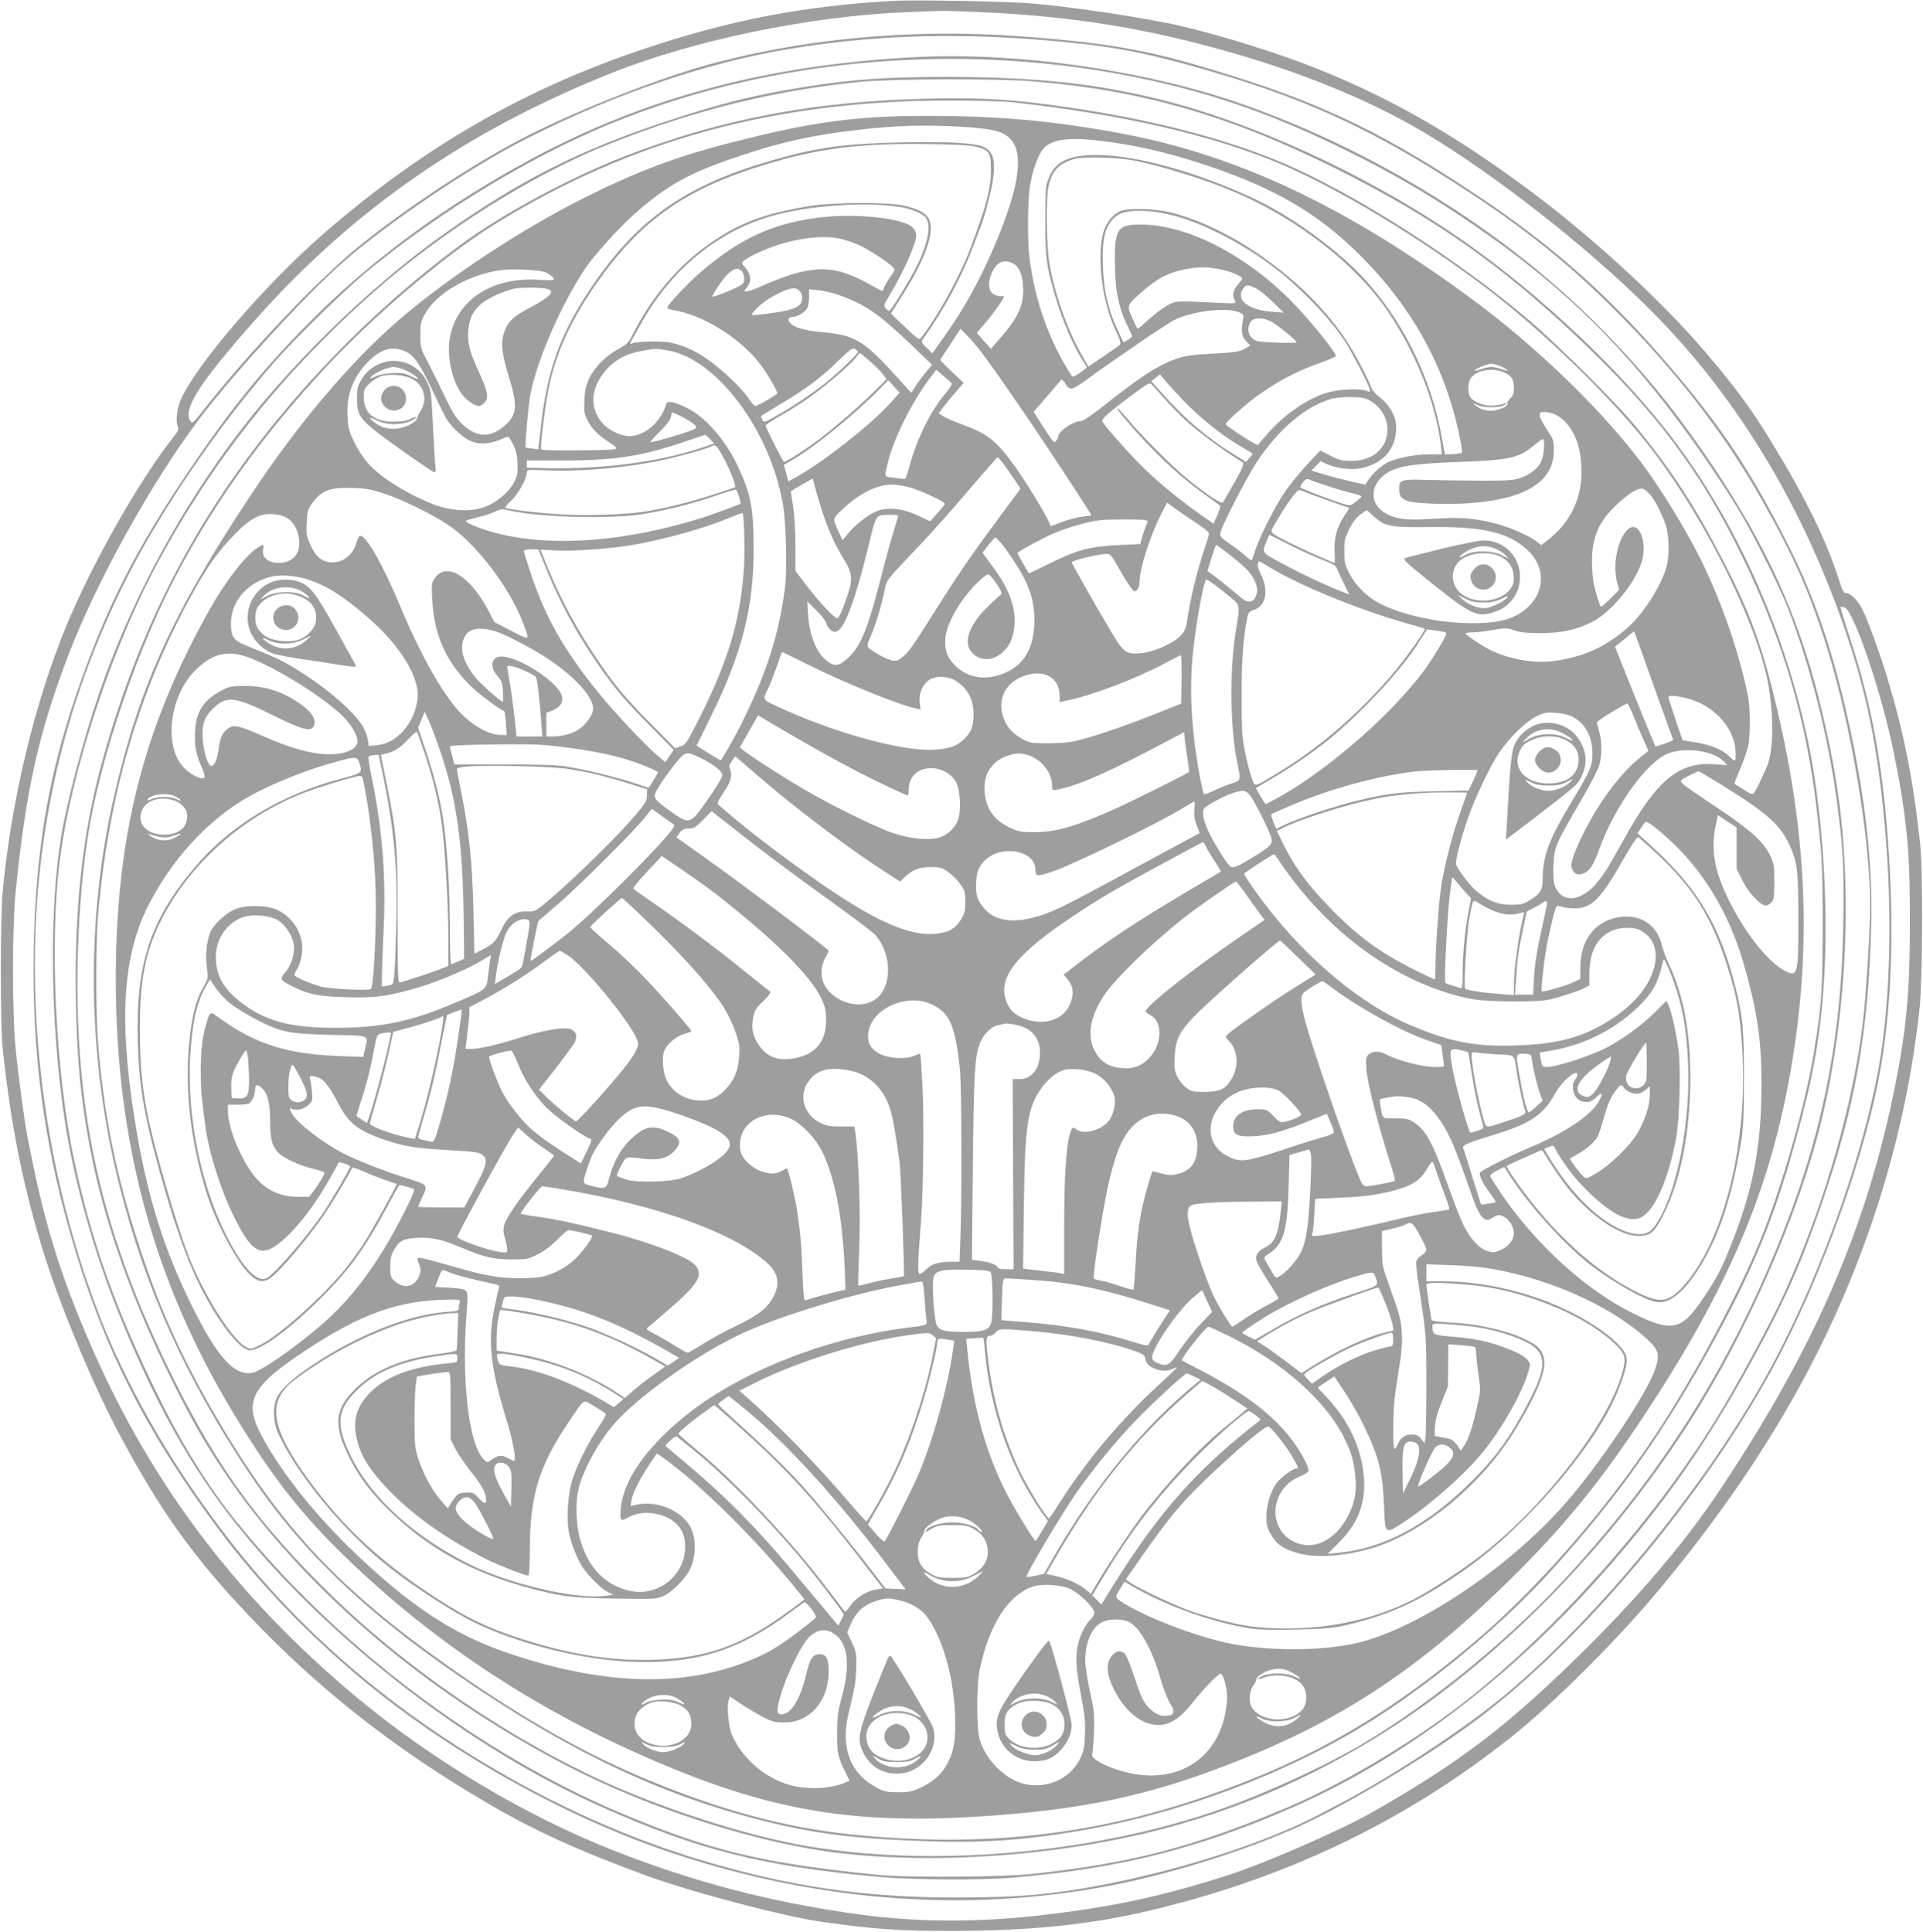 <?xml version="1.0" standalone="no"?>
<!DOCTYPE svg PUBLIC "-//W3C//DTD SVG 20010904//EN"
 "http://www.w3.org/TR/2001/REC-SVG-20010904/DTD/svg10.dtd">
<svg version="1.0" xmlns="http://www.w3.org/2000/svg"
 width="1274pt" height="1280pt" viewBox="0 0 1274 1280"
 preserveAspectRatio="xMidYMid meet">
<g transform="translate(0,1280) scale(0.1,-0.1)"
fill="#9e9e9e" stroke="none">
<path d="M5910 12794 c-598 -35 -1079 -128 -1650 -320 -789 -266 -1446 -644
-2100 -1208 -400 -345 -871 -894 -966 -1123 -24 -60 -31 -141 -15 -172 7 -13
1 -28 -26 -62 -226 -283 -542 -840 -717 -1264 -205 -499 -359 -1137 -417
-1740 -18 -180 -18 -891 -1 -1055 55 -518 142 -947 282 -1385 114 -358 325
-858 495 -1176 269 -503 490 -811 857 -1197 459 -484 963 -880 1572 -1236 313
-184 596 -313 1053 -482 297 -109 913 -272 1169 -308 354 -50 517 -61 879 -60
486 1 878 40 1250 125 922 212 1724 593 2435 1158 291 231 718 658 1001 1001
639 772 1074 1517 1361 2325 177 498 289 988 345 1500 21 199 24 910 4 1095
-45 421 -107 732 -216 1095 -48 158 -130 386 -166 456 -30 61 -79 109 -109
109 -15 0 -25 17 -44 80 -85 267 -219 543 -449 920 -133 218 -233 355 -431
588 -279 330 -734 751 -1141 1057 -537 403 -999 664 -1530 865 -284 107 -685
226 -915 270 -151 29 -337 60 -485 80 -191 26 -242 32 -385 46 -148 14 -791
27 -940 18z m580 -74 c540 -24 974 -87 1454 -210 577 -148 1088 -349 1486
-585 471 -279 1090 -764 1505 -1180 540 -539 967 -1226 1252 -2015 178 -491
259 -886 308 -1500 42 -537 25 -1085 -46 -1490 -113 -638 -421 -1479 -766
-2090 -417 -738 -1103 -1571 -1713 -2081 -257 -215 -720 -521 -1055 -699 -55
-29 -131 -70 -170 -90 -338 -179 -878 -357 -1390 -459 -365 -73 -601 -94
-1025 -94 -613 1 -1107 74 -1697 252 -837 252 -1702 737 -2372 1329 -395 349
-719 724 -1028 1187 -222 332 -423 709 -551 1030 -369 926 -520 1993 -422
2970 71 696 262 1347 585 1985 231 455 616 1016 981 1430 134 152 450 461 594
581 436 363 990 709 1494 933 1153 512 2576 626 3851 310 391 -97 740 -227
1150 -429 282 -139 492 -259 735 -419 629 -417 1045 -807 1472 -1380 143 -191
293 -413 400 -590 91 -150 269 -506 323 -646 146 -375 268 -855 324 -1277 39
-293 46 -395 44 -703 -2 -811 -125 -1464 -408 -2175 -334 -841 -768 -1537
-1381 -2215 -392 -434 -914 -866 -1394 -1153 -259 -154 -694 -352 -1005 -456
-840 -279 -1874 -364 -2695 -220 -339 59 -798 200 -1193 365 -669 281 -1405
771 -1941 1294 -477 465 -751 840 -1044 1430 -374 751 -566 1410 -621 2130
-36 460 -17 1020 49 1453 82 540 340 1290 620 1807 255 470 561 889 962 1320
319 343 791 742 1112 942 898 558 1860 821 3011 822 184 0 357 -5 425 -12 724
-80 1318 -217 1770 -407 386 -163 939 -497 1380 -834 362 -277 787 -688 1046
-1012 344 -431 692 -1103 794 -1533 47 -197 55 -456 17 -583 -14 -47 -79 -185
-99 -210 -7 -9 -24 -3 -66 25 -32 20 -59 37 -61 39 -2 1 15 44 36 95 22 51 46
118 53 148 17 69 17 255 1 335 -53 264 -156 573 -279 836 -109 236 -306 559
-467 764 -264 338 -677 733 -1075 1027 -842 622 -1568 964 -2350 1107 -442 81
-798 113 -1260 113 -474 1 -771 -39 -1310 -178 -360 -92 -614 -188 -960 -360
-417 -208 -911 -533 -1235 -812 -325 -281 -670 -688 -990 -1172 -512 -773
-731 -1257 -898 -1980 -192 -830 -180 -1739 34 -2585 173 -685 436 -1268 852
-1895 364 -548 813 -971 1556 -1462 688 -456 1301 -728 1986 -883 278 -62 523
-90 938 -104 371 -14 647 4 1010 65 687 114 1422 392 1977 747 409 261 863
643 1169 982 449 496 751 925 1086 1540 275 503 412 853 569 1450 97 366 139
651 156 1032 19 466 -22 1029 -106 1443 -152 743 -473 1468 -901 2032 -365
481 -949 1022 -1493 1384 -579 386 -1309 718 -1901 864 -436 108 -832 150
-1424 150 -404 0 -627 -16 -964 -71 -315 -52 -533 -106 -886 -223 -582 -193
-975 -392 -1480 -751 -502 -357 -1045 -891 -1412 -1390 -374 -510 -669 -1072
-870 -1660 -103 -304 -208 -698 -248 -937 -80 -482 -72 -1233 21 -1863 58
-395 188 -864 352 -1275 241 -603 486 -1044 792 -1425 605 -756 1540 -1479
2415 -1867 649 -289 1062 -393 1845 -465 214 -19 675 -22 880 -4 705 60 1220
189 1852 465 768 335 1506 905 2153 1661 391 457 665 866 975 1455 155 293
252 518 371 862 230 662 319 1160 336 1869 10 418 -41 863 -158 1381 -99 439
-216 783 -379 1110 -252 505 -452 808 -805 1218 -405 471 -771 794 -1275 1130
-577 385 -991 589 -1570 773 -572 182 -817 229 -1456 277 -719 53 -1466 -18
-2102 -200 -354 -102 -884 -315 -1210 -487 -328 -172 -754 -455 -1063 -704
-269 -217 -754 -729 -1043 -1101 -53 -68 -61 -75 -73 -60 -57 76 57 255 433
678 649 730 1406 1253 2363 1633 544 217 1315 375 1941 400 107 4 211 9 230 9
19 1 136 -3 260 -8z m400 -184 c424 -34 631 -70 985 -167 752 -207 1223 -422
1893 -866 386 -256 674 -493 987 -814 390 -400 684 -786 923 -1211 211 -375
315 -612 427 -973 160 -514 285 -1262 285 -1710 0 -134 -22 -507 -41 -700 -54
-553 -257 -1270 -527 -1861 -97 -213 -317 -618 -460 -849 -408 -657 -1012
-1341 -1612 -1824 -340 -274 -832 -571 -1215 -734 -621 -264 -1034 -372 -1700
-444 -201 -21 -834 -25 -1025 -5 -760 77 -1098 158 -1685 404 -952 400 -1904
1121 -2564 1943 -184 229 -351 497 -510 820 -281 568 -447 1034 -561 1574
-122 575 -163 1444 -94 1981 76 593 345 1408 653 1979 364 674 817 1243 1411
1772 469 417 1067 794 1584 998 561 222 1075 349 1646 408 204 21 910 24 1150
4 717 -57 1311 -228 2020 -583 625 -312 1068 -621 1575 -1098 525 -493 835
-905 1111 -1475 265 -547 420 -1074 488 -1655 38 -329 41 -380 41 -790 -1
-434 -6 -510 -56 -820 -57 -354 -208 -886 -356 -1255 -141 -352 -449 -923
-697 -1295 -344 -517 -794 -1029 -1207 -1377 -565 -475 -1047 -756 -1699 -990
-790 -283 -1541 -369 -2425 -277 -443 46 -891 169 -1390 381 -372 158 -740
365 -1150 646 -743 509 -1143 907 -1531 1522 -250 397 -435 765 -566 1130
-205 569 -306 1025 -349 1575 -15 188 -14 657 0 830 68 787 267 1477 608 2105
116 212 183 308 304 431 93 95 155 129 234 128 99 -1 156 -44 180 -134 30
-112 -24 -190 -130 -190 -71 0 -115 41 -101 96 8 31 -2 30 -50 -4 -82 -60
-207 -224 -312 -412 -433 -776 -614 -1492 -615 -2435 0 -1074 248 -1996 770
-2863 239 -399 435 -655 698 -916 555 -551 1206 -998 1940 -1332 858 -390
1423 -497 2324 -439 665 43 1105 135 1649 347 748 290 1279 644 1908 1273 321
321 550 604 829 1025 554 836 829 1475 970 2250 148 817 123 1567 -81 2440
-98 418 -175 631 -358 985 -189 366 -344 604 -584 895 -124 151 -507 532 -697
694 -473 405 -1154 841 -1635 1046 -375 160 -876 290 -1425 369 -357 52 -549
64 -895 58 -766 -14 -1396 -132 -2040 -382 -367 -143 -813 -383 -1087 -586
-649 -480 -1231 -1100 -1651 -1759 -312 -490 -551 -1038 -722 -1655 -135 -486
-189 -986 -177 -1620 8 -378 32 -625 93 -950 89 -476 278 -1010 550 -1555 129
-258 213 -404 334 -585 513 -765 1343 -1476 2294 -1964 511 -263 1174 -481
1688 -556 698 -101 1618 -33 2348 176 616 175 1202 468 1720 858 639 482 1213
1107 1668 1816 375 585 722 1379 871 1998 112 463 169 1007 158 1517 -9 447
-59 798 -178 1275 -141 556 -351 1017 -703 1540 -251 373 -474 645 -775 945
-620 618 -1447 1132 -2329 1446 -633 225 -1489 350 -2169 316 -977 -50 -1786
-263 -2552 -675 -537 -289 -1012 -633 -1405 -1017 -360 -353 -606 -656 -932
-1150 -313 -474 -504 -864 -684 -1396 -182 -535 -265 -1037 -277 -1669 -12
-670 61 -1249 238 -1873 210 -742 495 -1312 981 -1967 272 -366 608 -715 988
-1028 587 -481 1342 -900 2045 -1132 960 -318 1941 -389 2880 -209 437 84 971
256 1320 425 331 160 798 443 1095 664 671 499 1444 1402 1923 2248 321 565
631 1390 752 2000 94 479 111 1075 50 1747 -42 452 -113 803 -246 1204 -32 99
-57 181 -55 184 3 2 14 1 26 -3 62 -20 252 -582 329 -975 34 -172 39 -200 55
-305 38 -252 49 -417 49 -790 1 -456 -20 -704 -94 -1080 -186 -946 -531 -1747
-1163 -2695 -255 -384 -608 -790 -1059 -1219 -414 -394 -714 -615 -1241 -916
-221 -126 -727 -346 -976 -425 -348 -110 -597 -170 -920 -220 -588 -90 -1053
-99 -1543 -30 -562 80 -1060 210 -1582 415 -588 231 -1208 600 -1705 1013
-787 655 -1351 1395 -1750 2297 -156 353 -253 626 -334 945 -38 152 -58 244
-106 485 -18 95 -59 400 -76 570 -24 240 -24 815 0 1050 67 667 150 1041 343
1549 186 492 555 1159 874 1581 224 297 705 822 953 1039 299 262 840 627
1208 814 584 297 1190 505 1738 596 540 91 1073 110 1670 62z m-520 -576 c196
-12 264 -27 314 -71 102 -89 74 -314 -85 -693 -104 -247 -206 -433 -342 -624
l-80 -113 -39 38 c-32 32 -36 39 -25 54 140 194 254 405 337 624 23 61 45 120
50 132 24 59 70 237 79 307 17 122 1 180 -59 211 -53 27 -228 38 -535 32 -372
-8 -553 -31 -830 -108 -612 -170 -939 -399 -1258 -884 -189 -288 -272 -523
-314 -891 l-17 -152 -40 6 c-23 2 -42 5 -43 6 -7 5 18 296 32 360 49 236 202
585 360 824 54 82 226 274 321 358 226 200 371 280 709 392 275 92 482 138
785 172 247 29 431 34 680 20z m895 -90 c247 -28 471 -79 733 -167 453 -152
737 -319 1015 -597 353 -353 572 -758 662 -1225 8 -40 13 -77 10 -81 -2 -3
-28 -8 -58 -9 l-54 -2 -27 143 c-83 438 -317 863 -631 1142 -186 166 -412 318
-605 409 -376 176 -781 289 -1040 290 -186 1 -278 -42 -321 -150 -22 -55 -23
-71 -24 -283 0 -243 7 -302 64 -497 48 -166 127 -349 193 -445 10 -14 18 -29
18 -32 0 -3 -21 -19 -46 -37 -37 -25 -48 -29 -55 -18 -148 230 -242 492 -279
782 -14 113 -12 378 4 477 15 90 43 174 75 227 46 74 157 96 366 73z m-796
-43 c86 -23 96 -40 96 -155 -1 -124 -34 -249 -140 -527 -67 -177 -218 -451
-320 -579 -17 -22 -12 -25 -147 103 l-56 53 68 107 c158 249 223 427 187 513
-18 44 -64 70 -164 95 -98 24 -463 24 -623 -1 -239 -37 -411 -92 -560 -180
-263 -154 -471 -381 -619 -673 -27 -55 -38 -65 -93 -95 -82 -43 -157 -119
-193 -192 -23 -48 -30 -76 -33 -146 -4 -77 -2 -91 21 -136 29 -56 68 -96 146
-147 46 -31 52 -37 36 -43 -23 -9 -481 -12 -489 -3 -9 8 20 250 44 381 47 251
153 483 338 743 287 402 577 604 1097 763 356 109 633 144 1095 137 180 -3
271 -8 309 -18z m1046 -91 c188 -38 459 -122 650 -202 427 -179 821 -486 1035
-805 183 -274 314 -606 346 -881 l7 -58 -76 0 c-92 0 -208 -21 -276 -50 -47
-21 -106 -74 -141 -128 l-15 -23 -95 21 c-52 12 -133 33 -179 47 l-83 25 31
31 30 31 36 -17 c61 -29 167 -43 230 -30 152 32 235 129 235 273 0 70 -43 147
-110 198 -27 21 -50 48 -57 69 -22 60 -103 215 -161 303 -247 381 -741 744
-1160 851 -113 29 -301 33 -347 7 -77 -42 -116 -123 -123 -254 -9 -177 29
-384 99 -533 32 -68 37 -87 27 -96 -7 -7 -57 -42 -110 -78 l-97 -66 -44 77
c-92 160 -177 397 -213 597 -22 125 -26 440 -6 527 23 98 69 146 171 175 60
17 287 10 396 -11z m-1556 -307 c78 -12 157 -44 176 -73 36 -50 12 -173 -62
-320 -51 -102 -171 -296 -182 -296 -4 0 -15 8 -24 18 -14 16 -12 22 24 82 91
148 179 345 179 400 0 20 -9 39 -25 54 -70 65 -400 96 -646 61 -293 -41 -506
-142 -758 -359 -85 -73 -221 -218 -221 -236 0 -4 17 -10 38 -14 197 -31 444
-184 577 -357 43 -55 115 -178 115 -195 0 -9 -131 -84 -147 -84 -5 0 -27 25
-48 56 -49 71 -184 197 -280 262 -81 55 -159 88 -245 104 -55 10 -209 6 -243
-7 -20 -8 -26 -21 68 145 212 371 533 622 915 714 247 59 576 78 789 45z
m1808 -55 c190 -47 456 -182 659 -335 182 -136 385 -347 490 -509 42 -66 146
-267 158 -308 7 -20 5 -21 -19 -12 -42 16 -175 12 -252 -9 -131 -34 -293 -145
-408 -278 -33 -37 -60 -69 -61 -71 -5 -9 -214 126 -214 138 0 11 109 111 175
161 148 113 289 189 463 249 50 18 92 37 92 42 0 25 -190 259 -305 373 -300
300 -679 493 -977 497 -162 2 -183 -25 -182 -237 0 -193 24 -314 85 -437 16
-32 29 -61 29 -66 0 -4 -13 -15 -29 -25 l-28 -16 -36 77 c-71 153 -99 284
-101 472 -1 165 23 239 95 292 55 41 206 42 366 2z m-2188 -159 c32 -8 80 -24
107 -36 57 -25 201 -118 227 -147 18 -20 18 -21 -11 -61 -16 -22 -35 -54 -42
-71 -7 -17 -15 -29 -19 -28 -3 2 -44 24 -91 50 -239 131 -382 126 -723 -26
-32 -14 -67 -26 -78 -26 l-20 0 20 26 c31 39 27 86 -9 127 -28 32 -29 35 -12
49 29 26 135 75 222 104 163 52 322 67 429 39z m1131 -160 c41 -21 62 -68 68
-151 8 -123 -30 -206 -161 -356 l-52 -59 -47 52 -47 53 48 56 c56 64 131 169
131 183 0 5 -6 7 -13 4 -7 -3 -27 1 -44 8 -49 21 -54 84 -13 166 29 55 77 72
130 44z m1375 -40 c67 -12 145 -46 145 -62 0 -3 -13 -21 -30 -40 -31 -35 -38
-70 -19 -105 11 -21 11 -21 -142 -13 -246 12 -249 12 -306 -19 -28 -16 -83
-57 -123 -93 -39 -36 -72 -64 -74 -62 -2 2 -18 35 -35 72 -36 81 -35 83 45
156 109 100 188 143 302 166 90 18 146 18 237 0z m-4483 -16 c33 -9 68 -36 68
-51 0 -6 -43 -6 -103 -2 -311 20 -547 -137 -588 -393 -20 -125 22 -297 91
-377 34 -38 78 -66 104 -66 8 0 25 10 36 23 30 31 22 74 -39 206 -60 129 -76
193 -68 278 12 120 70 184 222 244 68 27 94 32 175 33 194 2 200 -31 21 -127
-113 -60 -144 -86 -171 -144 -36 -75 -31 -151 21 -319 60 -197 55 -251 -27
-324 -98 -86 -192 -80 -290 18 -33 32 -62 80 -105 171 -33 69 -83 171 -112
226 -51 98 -52 102 -52 185 0 76 3 91 30 139 78 141 293 264 510 292 67 8 231
2 277 -12z m1312 5 c9 -8 16 -31 16 -50 0 -29 -5 -36 -42 -55 -46 -24 -168
-71 -168 -65 0 15 61 108 95 143 44 45 73 53 99 27z m3407 -115 c22 -11 73
-52 112 -90 l72 -71 -78 6 c-158 12 -243 80 -191 154 19 27 34 28 85 1z
m-3035 -7 c25 -17 36 -53 24 -82 -12 -29 -35 -42 -105 -59 -54 -13 -216 -33
-222 -28 -10 11 64 80 121 114 94 55 155 74 182 55z m274 -38 c176 -63 259
-121 485 -336 l130 -125 -41 -49 c-23 -27 -53 -69 -69 -93 l-27 -44 -81 89
c-236 261 -291 294 -516 314 -114 10 -183 31 -209 63 -17 20 -8 37 19 37 28 0
75 26 93 52 10 14 16 44 16 77 l0 54 63 -6 c34 -3 96 -18 137 -33z m2653 -115
c27 -12 28 -16 21 -54 -13 -69 -7 -105 22 -136 l27 -28 -34 -20 c-35 -22 -74
-27 -244 -36 -139 -7 -192 -19 -280 -60 -100 -47 -197 -114 -380 -258 -99 -79
-168 -127 -182 -127 -54 0 -152 -67 -153 -104 0 -6 -7 -19 -14 -28 -12 -16
-20 -7 -81 88 l-67 105 19 22 c11 12 50 58 88 102 37 44 71 84 75 88 4 5 16
-5 26 -22 31 -53 45 -50 162 37 145 107 509 355 558 380 123 62 356 89 437 51z
m207 -59 c40 -20 170 -126 170 -138 0 -4 -60 -5 -134 -2 -125 5 -136 7 -160
29 -30 28 -34 75 -10 109 20 29 80 30 134 2z m-1945 -170 c64 -79 225 -308
424 -605 137 -204 331 -502 331 -509 0 -2 -27 -6 -60 -9 -33 -4 -94 -20 -134
-36 l-75 -28 -12 29 c-22 52 -149 260 -222 363 -126 176 -182 221 -360 285
-45 17 -97 39 -115 50 l-34 21 28 37 c15 20 52 66 83 101 l55 64 -77 73 c-42
40 -77 75 -77 78 0 4 30 51 67 106 l66 101 29 -28 c16 -16 54 -57 83 -93z
m-791 -29 c7 -11 -144 -155 -244 -231 -89 -68 -217 -152 -312 -204 -66 -37
-67 -37 -78 -16 -6 12 -10 23 -8 24 2 2 62 38 133 81 171 103 260 169 375 281
76 74 98 90 112 83 9 -5 19 -13 22 -18z m-2997 0 c56 -26 92 -78 175 -251 100
-212 99 -209 153 -265 70 -72 130 -99 204 -92 32 2 76 14 100 26 23 12 45 20
49 17 4 -2 19 -26 32 -53 18 -35 26 -69 28 -123 3 -67 1 -81 -25 -130 -36 -68
-124 -138 -207 -164 -94 -30 -226 -19 -341 29 -172 70 -335 174 -416 264 -28
31 -68 92 -90 137 -34 67 -42 94 -46 160 -10 149 28 261 125 366 89 95 168
120 259 79z m1733 8 c323 -52 678 -522 766 -1014 22 -123 30 -440 15 -558 -42
-320 -124 -573 -297 -919 -35 -70 -115 -210 -129 -226 -1 -1 -38 20 -81 47
l-79 51 95 193 c206 418 284 724 283 1112 0 265 -18 359 -103 542 -83 178
-217 331 -341 391 -87 42 -127 49 -135 25 -36 -120 -143 -213 -245 -213 -55 0
-137 39 -177 85 -91 103 -79 241 29 360 60 65 131 102 231 120 93 17 91 17
168 4z m1346 -75 c35 -30 73 -69 85 -86 l22 -30 -64 -65 c-95 -96 -281 -258
-389 -339 -97 -72 -211 -144 -226 -144 -7 0 -101 186 -122 240 -2 4 46 36 105
69 59 34 148 90 196 125 102 73 270 218 299 259 11 15 22 27 25 27 3 0 34 -25
69 -56z m4183 -34 c53 -25 50 -35 -4 -15 -22 8 -51 14 -65 14 -14 0 -43 -6
-65 -14 -21 -8 -41 -12 -44 -10 -7 8 83 45 109 45 14 0 45 -9 69 -20z m-3643
-111 c3 -5 -15 -33 -39 -62 -104 -122 -196 -310 -246 -502 -10 -38 -22 -70
-27 -69 -5 0 -37 4 -71 8 -70 10 -66 -1 -41 101 38 156 152 387 270 548 l50
67 49 -41 c27 -22 52 -45 55 -50z m3664 71 c48 -24 60 -45 60 -103 0 -33 -6
-49 -24 -66 -14 -13 -22 -29 -20 -36 7 -18 -64 -48 -113 -47 -25 0 -57 9 -78
22 -45 28 -45 33 2 13 44 -18 156 -14 175 6 11 12 9 13 -7 6 -11 -4 -43 -10
-72 -12 -59 -6 -135 24 -155 60 -16 30 -13 92 5 120 37 56 152 75 227 37z
m-2130 -184 c108 -112 254 -230 367 -296 48 -29 89 -53 91 -55 2 -1 -7 -15
-20 -29 l-23 -27 -90 56 c-170 107 -314 229 -452 384 l-85 95 28 23 29 23 35
-43 c19 -23 73 -82 120 -131z m-1937 -12 c-122 -138 -443 -392 -624 -493 l-56
-31 -15 55 -15 54 71 42 c141 84 407 301 561 459 l60 61 37 -41 38 -42 -57
-64z m1822 13 c131 -147 256 -248 508 -412 14 -10 -6 -50 -130 -263 -9 -15
-99 44 -233 152 -95 77 -316 297 -399 399 -35 42 -66 75 -69 72 -3 -2 17 -30
44 -62 178 -212 346 -372 524 -501 58 -41 108 -78 113 -82 4 -4 -4 -32 -18
-63 l-25 -57 -87 61 c-126 88 -265 201 -367 299 -87 83 -273 292 -283 318 -7
16 41 58 196 174 107 80 117 85 132 70 8 -10 51 -56 94 -105z m1328 10 c83
-36 138 -115 139 -201 1 -125 -95 -209 -238 -210 -62 0 -80 4 -139 34 l-68 35
-82 -87 c-44 -47 -109 -126 -144 -175 -66 -92 -176 -308 -206 -403 -10 -30
-19 -58 -22 -62 -2 -4 -20 9 -41 28 -20 19 -68 56 -105 81 -61 42 -67 50 -62
73 14 56 177 372 245 474 144 214 312 358 483 411 56 18 199 19 240 2z m-4494
-141 c65 -41 68 -52 19 -69 -88 -32 -246 -77 -268 -77 -6 0 21 30 59 68 45 44
71 78 75 99 l7 31 36 -14 c19 -9 52 -26 72 -38z m5749 35 c86 -45 144 -143
163 -277 32 -230 -45 -422 -225 -559 l-35 -27 -34 26 c-48 37 -169 90 -257
114 -144 39 -246 47 -420 35 -181 -13 -258 -3 -329 41 -96 61 -95 176 1 250
76 57 169 73 513 86 321 12 378 25 484 114 24 20 47 36 52 36 16 0 9 -104 -10
-146 -22 -48 -66 -84 -136 -110 -43 -16 -78 -19 -260 -19 -115 1 -278 3 -361
5 -170 6 -184 1 -184 -57 0 -78 31 -92 220 -100 261 -11 498 23 625 88 125 64
180 148 179 270 0 61 -3 70 -47 135 -26 39 -47 80 -47 92 0 19 6 22 35 22 20
0 52 -9 73 -19z m-5604 -160 l27 -29 -33 -12 c-289 -105 -687 -161 -1075 -152
l-133 3 0 24 0 24 238 0 c345 -1 531 28 827 131 61 21 113 38 116 39 3 0 18
-12 33 -28z m78 -103 c51 -88 102 -218 85 -218 -1 0 -62 -20 -136 -45 -140
-47 -335 -96 -461 -115 -125 -19 -366 -28 -535 -19 -144 7 -368 33 -387 45 -4
2 13 23 38 46 45 41 104 147 104 186 0 20 4 21 138 15 224 -9 525 18 760 68
108 23 299 76 322 90 27 16 36 10 72 -53z m1890 -95 c30 -43 63 -90 72 -105
l17 -26 -129 -174 c-180 -242 -273 -377 -397 -573 -185 -293 -206 -324 -247
-361 -35 -31 -45 -35 -76 -31 -19 4 -58 20 -86 37 -95 58 -90 48 -57 126 34
80 73 211 92 304 12 65 13 66 154 215 176 185 218 233 425 473 90 106 167 192
170 192 4 0 32 -35 62 -77z m-1226 -278 c43 -130 85 -224 144 -320 56 -90 61
-134 26 -235 -34 -102 -54 -147 -67 -156 -14 -8 -113 96 -208 219 l-71 94 0
164 c0 93 -7 205 -15 259 -8 52 -15 98 -15 102 0 4 33 25 73 47 l72 40 13 -52
c7 -29 29 -101 48 -162z m3334 170 c52 -18 128 -41 168 -50 39 -10 72 -20 72
-24 0 -3 -16 -19 -36 -35 -34 -27 -38 -28 -78 -16 -75 22 -286 102 -291 110
-3 4 5 20 16 34 15 19 27 25 38 20 9 -4 59 -22 111 -39z m-2752 -15 c74 -21
232 -94 232 -108 0 -4 -22 -32 -49 -62 l-49 -54 -81 38 c-92 43 -171 55 -248
37 -58 -14 -151 -81 -210 -151 l-41 -50 -25 54 c-42 92 -43 87 21 148 109 105
229 166 327 167 28 1 83 -8 123 -19z m-3475 -43 c115 -39 300 -129 407 -199
185 -119 410 -410 502 -648 50 -129 54 -126 -75 -60 l-112 58 -38 74 c-123
233 -279 328 -356 217 -22 -32 -23 -40 -17 -144 12 -236 93 -415 263 -579 50
-48 182 -146 213 -158 4 -2 9 -38 12 -80 l5 -78 -36 0 c-84 0 -197 65 -282
159 -115 128 -254 375 -384 686 -120 286 -227 475 -269 475 -7 0 -17 -20 -24
-44 -24 -90 -104 -146 -188 -130 -51 9 -87 44 -118 115 -25 54 -28 70 -24 144
3 73 7 88 33 126 63 89 118 111 270 106 95 -3 125 -9 218 -40z m8382 -8 c32
-39 76 -125 101 -199 22 -67 25 -203 5 -275 -34 -121 -145 -299 -243 -390
-147 -136 -300 -207 -505 -235 -129 -17 -296 12 -417 72 -55 26 -166 101 -166
110 0 5 20 8 45 8 25 0 86 7 136 16 85 14 93 14 142 -3 40 -14 82 -18 177 -18
142 1 240 23 345 78 116 62 264 237 315 375 53 141 -13 310 -90 230 -65 -67
-97 -234 -67 -345 l14 -52 -56 -55 c-31 -31 -59 -56 -63 -56 -8 0 -31 73 -49
150 -6 30 -12 97 -12 150 0 156 42 257 149 362 94 92 164 134 195 117 9 -5 29
-23 44 -40z m-6039 -9 c7 -24 12 -45 11 -46 -7 -7 -167 -66 -247 -92 -528
-168 -1038 -202 -1410 -94 -86 25 -173 63 -163 71 4 4 42 15 83 25 41 10 92
27 112 37 34 18 42 18 100 5 191 -44 659 -56 873 -23 151 24 336 70 485 122
69 24 129 42 134 41 5 -1 15 -22 22 -46z m3814 6 c47 -18 117 -43 155 -56 39
-12 71 -24 73 -25 1 -1 -13 -26 -33 -55 -48 -72 -68 -145 -63 -236 2 -41 2
-74 1 -74 -10 0 -236 101 -304 136 -132 68 -128 62 -94 120 75 131 150 234
165 228 8 -3 53 -21 100 -38z m-782 -183 c45 -30 82 -60 82 -67 0 -7 -11 -46
-25 -87 -53 -155 -104 -365 -120 -492 -8 -71 -39 -111 -122 -154 -77 -41 -154
-63 -221 -63 -68 0 -85 16 -173 165 -82 138 -249 432 -249 439 0 12 180 56
232 56 22 0 32 -10 64 -67 52 -94 102 -170 115 -179 18 -11 39 25 39 65 0 87
74 315 147 453 l35 68 57 -42 c31 -22 93 -65 139 -95z m1172 47 c73 -68 112
-75 360 -72 367 5 536 -35 663 -156 143 -137 102 -342 -88 -435 -180 -90 -651
-44 -900 87 -79 42 -156 118 -196 197 -29 56 -33 74 -33 144 -1 71 3 88 32
148 24 47 46 77 74 98 23 16 42 29 43 29 1 0 21 -18 45 -40z m-4179 18 c9 -25
14 -247 8 -353 -20 -339 -102 -620 -294 -1000 -85 -169 -92 -180 -127 -191
l-36 -12 -159 161 c-182 185 -250 268 -374 454 -142 214 -251 425 -342 660
l-16 41 97 -5 c122 -7 379 12 519 37 208 37 468 110 623 174 80 33 99 39 101
34z m1029 -15 c0 -5 -15 -57 -34 -118 -18 -60 -50 -175 -70 -255 -91 -358
-137 -477 -212 -554 -61 -62 -94 -74 -136 -49 -80 46 -135 169 -145 323 l-5
85 60 -59 c35 -34 64 -72 67 -88 4 -16 18 -36 31 -44 22 -15 26 -15 48 -1 49
33 116 218 197 549 57 231 46 214 147 217 28 0 52 -2 52 -6z m1637 -29 c17 -5
20 -10 12 -23 -6 -9 -18 -43 -28 -76 l-17 -60 -135 -6 c-204 -10 -282 -31
-483 -131 -65 -33 -119 -58 -120 -56 -13 20 -76 130 -76 133 0 9 153 92 240
131 86 37 225 77 305 87 51 7 279 7 302 1z m1179 -265 c60 -23 86 -38 90 -53
4 -12 24 -56 45 -98 l38 -77 -42 16 c-103 40 -271 118 -394 185 -149 79 -145
73 -109 159 l15 36 136 -68 c75 -38 174 -83 221 -100z m-2064 17 c113 -169
150 -270 151 -411 1 -169 -57 -285 -173 -343 -130 -65 -259 -52 -350 36 -57
56 -75 109 -66 191 12 105 115 274 226 374 50 45 54 47 71 31 10 -9 33 -39 51
-66 23 -37 28 -52 19 -58 -7 -4 -47 -40 -88 -81 -122 -120 -163 -232 -108
-298 53 -62 139 -64 205 -5 46 42 66 82 78 157 20 126 -29 266 -148 421 -33
44 -60 82 -60 84 0 2 19 26 41 54 l42 49 24 -23 c14 -13 52 -63 85 -112z
m1436 25 c102 -78 151 -127 173 -176 22 -47 23 -74 7 -110 -18 -40 -52 -42
-95 -6 -78 66 -179 147 -201 161 l-23 15 27 88 c15 48 29 87 31 87 2 0 39 -26
81 -59z m-4518 -103 c98 -241 215 -452 375 -677 95 -133 148 -194 324 -373
l144 -147 -28 -41 -28 -40 -47 40 c-85 71 -295 295 -404 431 -220 273 -342
488 -435 766 -28 83 -51 156 -51 162 0 6 20 11 48 11 l48 0 54 -132z m4792 13
c199 -121 583 -278 893 -367 72 -20 132 -38 134 -40 9 -8 -133 -206 -222 -310
-227 -263 -480 -481 -747 -642 -174 -105 -154 -101 -178 -34 -12 31 -31 107
-43 167 -20 97 -23 140 -23 365 -1 238 9 375 35 517 8 41 15 52 33 57 94 24
118 131 54 252 -18 35 -20 74 -4 74 2 0 33 -17 68 -39z m-6374 -80 c126 -41
231 -107 400 -253 212 -183 342 -395 329 -533 -16 -161 -135 -300 -267 -312
l-57 -6 -7 45 c-4 25 -20 67 -37 93 -88 139 -403 377 -614 464 -41 17 -109 45
-150 62 -90 37 -105 59 -105 151 0 145 115 275 273 308 60 13 162 5 235 -19z
m6002 -30 c22 -16 70 -53 105 -83 74 -61 72 -46 41 -238 -40 -252 -36 -632 9
-852 28 -136 31 -128 -50 -154 -27 -9 -76 -29 -107 -45 -32 -15 -60 -24 -62
-21 -8 15 -36 153 -50 252 -36 252 -44 458 -25 660 17 192 74 510 91 510 4 0
26 -13 48 -29z m-4760 -313 c62 -18 252 -117 350 -183 178 -118 300 -253 300
-331 0 -39 -47 -105 -97 -138 -43 -28 -107 -45 -170 -46 l-43 0 0 78 0 79 39
15 c54 22 76 57 62 101 -31 93 -286 257 -400 257 -65 0 -80 -68 -27 -127 30
-34 34 -46 38 -105 2 -38 2 -68 0 -68 -15 0 -149 120 -184 163 -83 105 -107
195 -70 267 28 56 96 69 202 38z m6293 -7 c16 -6 10 -19 -45 -111 -77 -129
-128 -195 -256 -336 -225 -246 -564 -519 -812 -653 l-74 -40 -19 27 c-10 15
-24 39 -32 54 l-15 26 138 82 c146 88 286 188 392 279 209 180 435 427 540
590 l65 101 50 -7 c28 -3 58 -9 68 -12z m1285 -81 c17 -47 74 -206 126 -353
53 -148 98 -272 101 -277 2 -4 -23 -16 -56 -27 l-61 -20 -20 46 c-11 25 -72
174 -135 331 l-114 285 32 25 c17 14 46 37 63 52 17 14 32 26 32 25 1 -1 15
-40 32 -87z m-5498 -137 c246 -122 591 -262 707 -287 l32 -7 -6 48 c-6 59 19
119 64 149 45 29 128 25 180 -10 76 -51 113 -122 113 -220 0 -79 -18 -123 -69
-169 -47 -43 -90 -57 -191 -64 -210 -15 -678 115 -1053 292 -86 40 -85 39 -47
115 14 28 66 167 86 228 2 8 7 12 12 10 4 -2 82 -40 172 -85z m-3728 56 c183
-61 540 -285 655 -411 52 -57 85 -121 81 -156 -5 -39 -56 -69 -134 -77 -125
-14 -281 24 -502 122 -144 64 -181 72 -217 49 -39 -26 -56 -60 -65 -129 -9
-74 -29 -122 -50 -122 -22 0 -51 90 -57 177 -7 97 10 147 70 205 88 86 144 79
407 -52 182 -90 239 -105 258 -67 20 41 -9 92 -83 144 -120 85 -233 123 -370
123 -90 0 -105 -3 -153 -28 -125 -65 -175 -143 -180 -280 -4 -95 6 -147 46
-234 13 -29 20 -58 17 -64 -15 -23 -101 21 -147 76 -121 142 -83 455 75 622
110 117 215 148 349 102z m6196 -150 l-3 -161 -160 -64 c-181 -73 -379 -142
-505 -175 -66 -18 -112 -23 -210 -24 -120 0 -127 1 -179 30 -68 37 -107 85
-128 154 -33 115 21 218 137 261 134 50 240 -8 240 -130 l0 -42 33 7 c176 35
462 143 662 249 55 29 103 54 108 55 4 0 6 -71 5 -160z m-4347 55 c32 -15 63
-32 68 -38 10 -11 25 -138 37 -303 l7 -93 -86 0 -85 0 -7 68 c-9 93 -32 266
-45 331 -5 29 -10 58 -10 64 0 14 53 1 121 -29z m7688 -179 c178 -42 318 -189
329 -347 3 -39 1 -68 -5 -68 -5 0 -22 13 -37 29 -40 42 -129 78 -226 93 l-83
13 -44 130 c-24 72 -46 138 -49 148 -7 22 26 23 115 2z m-346 -122 c19 -49 49
-119 67 -158 l31 -70 -23 -18 c-109 -85 -188 -173 -287 -319 -101 -152 -201
-362 -201 -425 0 -12 9 -32 19 -42 17 -17 26 -18 53 -11 47 14 72 50 114 165
103 285 317 581 457 633 119 45 305 16 371 -57 l19 -21 -79 6 c-238 19 -384
-100 -600 -487 -110 -198 -119 -213 -172 -283 -110 -144 -250 -158 -293 -29
-7 21 -10 74 -7 132 5 117 12 135 174 412 66 113 122 221 130 251 18 70 18
150 -2 223 l-15 60 26 20 c29 22 166 104 176 104 4 1 23 -38 42 -86z m-7908
-225 c111 -324 151 -608 157 -1122 l3 -259 -40 -18 c-22 -10 -43 -18 -47 -18
-3 -1 -7 102 -7 227 -1 285 -18 551 -46 742 -21 135 -58 280 -115 450 l-50
148 22 53 22 53 28 -62 c16 -34 48 -121 73 -194z m7501 224 c85 -43 134 -132
134 -242 0 -86 -10 -110 -144 -333 -148 -247 -185 -348 -186 -513 0 -61 -19
-90 -87 -130 -41 -25 -58 -29 -123 -29 -88 0 -157 28 -234 96 -44 39 -115 133
-129 171 -8 21 30 169 79 309 45 131 148 346 204 429 69 102 174 205 244 241
55 28 68 30 131 26 44 -2 85 -12 111 -25z m-5246 -79 c188 -111 372 -214 510
-285 140 -72 322 -158 334 -158 3 0 6 16 6 35 0 89 58 145 150 145 66 0 128
-34 161 -87 31 -51 39 -193 15 -258 -21 -54 -72 -100 -128 -116 -68 -18 -190
-6 -298 30 -116 39 -406 181 -595 292 -168 98 -427 268 -423 278 2 3 29 52 62
109 l58 102 32 -18 c17 -11 69 -42 116 -69z m-2356 -167 c55 -166 89 -304 110
-447 23 -155 46 -535 46 -761 l0 -198 -34 -14 c-53 -22 -276 -96 -290 -96 -10
0 -12 91 -12 433 1 480 -5 556 -78 912 l-33 164 31 7 c54 11 100 40 151 96 28
30 53 52 56 49 4 -3 28 -69 53 -145z m5051 -20 c9 -54 14 -100 13 -101 -19
-15 -370 -190 -488 -243 -260 -117 -391 -155 -535 -156 -86 0 -108 4 -156 26
-108 49 -162 120 -175 229 -15 125 46 221 162 255 48 14 66 15 109 5 94 -21
174 -114 175 -202 0 -34 2 -36 28 -32 137 23 363 123 762 337 l85 45 3 -32 c1
-18 9 -77 17 -131z m-4133 64 c203 -26 337 -54 456 -94 82 -28 156 -59 171
-72 3 -3 -58 -104 -63 -104 -1 0 -42 14 -92 31 -111 38 -340 93 -459 111 -61
9 -194 13 -412 13 l-322 0 -15 56 c-9 30 -16 58 -16 62 0 8 107 13 377 15 172
2 257 -2 375 -18z m914 -75 c97 -48 147 -91 138 -119 -11 -36 -152 -242 -185
-271 -42 -35 -63 -29 -163 44 -106 77 -111 86 -85 136 30 56 147 213 172 230
31 22 46 19 123 -20z m-2136 20 c0 -3 9 -47 20 -98 82 -389 106 -652 95 -1047
-4 -146 -10 -290 -14 -320 -6 -54 -6 -55 -43 -61 l-38 -6 0 66 c0 36 5 171 11
299 17 354 -6 659 -74 999 -32 160 -32 162 -12 166 32 7 55 7 55 2z m2815
-384 c203 -157 387 -290 524 -378 l114 -74 31 30 c53 49 94 65 171 66 63 0 75
-3 117 -33 26 -18 62 -54 80 -80 30 -42 33 -54 33 -118 0 -61 -4 -77 -30 -119
-39 -62 -86 -87 -179 -93 -193 -12 -447 113 -901 443 -230 167 -391 294 -529
416 -6 5 5 30 27 61 56 83 70 123 56 162 -11 30 -10 37 10 64 l22 31 152 -131
c83 -71 219 -183 302 -247z m-2946 338 c24 -70 23 -71 -117 -108 -403 -106
-744 -313 -981 -598 -290 -347 -384 -642 -368 -1158 9 -276 40 -464 133 -805
141 -516 248 -784 408 -1025 79 -118 148 -190 192 -201 60 -15 249 118 458
323 201 197 304 336 450 607 47 88 88 161 90 163 5 5 88 -18 99 -27 5 -4 -17
-59 -49 -121 -158 -317 -310 -536 -495 -714 -159 -152 -456 -368 -526 -381
-126 -24 -246 116 -432 506 -173 363 -275 708 -350 1180 -107 677 -75 1101
107 1440 174 326 431 586 717 727 166 83 355 154 535 202 105 28 116 27 129
-10z m1376 -43 c135 -20 255 -49 406 -96 l126 -40 -1 -41 c-1 -38 -10 -53 -92
-148 -107 -125 -380 -393 -536 -526 -109 -94 -111 -95 -162 -94 -89 2 -135
-32 -179 -131 -29 -64 -53 -88 -123 -123 l-51 -26 -6 277 c-8 334 -29 534 -83
802 -13 69 -26 132 -27 140 -2 12 14 16 73 21 126 11 546 1 655 -15z m6035
-10 c0 -2 -14 -33 -30 -69 l-31 -65 -227 -5 c-227 -5 -312 -15 -484 -56 -175
-41 -426 -125 -520 -172 -21 -11 -39 -19 -41 -19 -7 0 -40 91 -35 95 2 3 56
26 119 53 263 114 583 201 839 231 75 8 410 14 410 7z m1617 -97 c314 -195
396 -270 460 -424 41 -98 47 -156 47 -465 1 -365 -4 -386 -87 -344 -122 62
-293 287 -400 526 -76 171 -92 300 -57 455 l11 52 62 -41 62 -41 0 -136 0
-136 37 -76 c39 -80 121 -169 156 -169 10 0 27 9 38 21 16 18 19 37 19 138 0
107 -3 120 -29 175 -45 92 -134 171 -360 321 -111 73 -209 141 -219 153 -19
21 -18 21 40 51 32 16 61 30 65 31 4 0 74 -41 155 -91z m-9003 39 c27 -130 36
-185 55 -348 33 -268 39 -508 21 -845 -7 -126 -15 -192 -23 -198 -18 -12 -274
0 -332 16 -55 16 -129 45 -160 64 -18 10 -18 14 -7 34 93 150 35 338 -126 412
-70 32 -218 31 -285 -2 -61 -30 -134 -100 -154 -148 -24 -58 -33 -149 -23
-230 9 -72 9 -76 -20 -127 -43 -76 -67 -154 -84 -269 -52 -354 -13 -749 110
-1124 70 -212 216 -475 297 -534 45 -33 65 -35 106 -15 52 27 214 213 345 394
56 77 197 311 208 343 2 6 32 -3 68 -19 36 -17 101 -42 145 -58 44 -15 81 -28
83 -29 5 -4 -170 -320 -221 -398 -29 -45 -82 -118 -118 -162 -148 -184 -438
-444 -565 -506 -58 -29 -63 -30 -91 -16 -97 50 -288 354 -388 617 -80 209
-219 689 -265 914 -38 187 -53 342 -53 571 -1 299 29 479 111 665 176 397 544
740 974 906 94 37 342 112 370 113 10 1 20 -8 22 -21z m5879 -110 c30 -39 119
-217 137 -271 15 -49 6 -59 -113 -133 -100 -62 -131 -76 -152 -68 -20 8 -110
151 -151 240 -20 43 -34 89 -34 111 0 37 3 40 67 77 77 45 156 75 195 76 19 0
34 -10 51 -32z m1437 19 c0 -2 -14 -41 -31 -88 -64 -173 -123 -401 -144 -553
-16 -122 -35 -397 -35 -518 0 -43 -2 -78 -5 -78 -3 0 -65 30 -138 66 -231 116
-381 227 -567 421 -137 142 -225 262 -292 398 l-49 99 43 22 c111 56 422 154
598 189 144 29 288 43 458 44 89 1 162 0 162 -2z m-8552 -27 c42 -26 41 -33
-3 -14 -44 18 -116 18 -161 -1 -19 -8 -32 -10 -28 -4 24 39 140 50 192 19z
m-24 -21 c56 -15 96 -59 96 -103 0 -81 -55 -126 -155 -126 -119 0 -186 81
-140 170 30 58 114 83 199 59z m6769 -61 c-4 -39 0 -67 15 -105 l20 -53 -86
-46 c-48 -26 -247 -133 -442 -239 -392 -213 -463 -247 -583 -277 -160 -40
-277 -8 -341 95 -24 39 -29 58 -29 115 -1 88 15 133 63 176 113 102 329 59
330 -66 0 -46 10 -47 110 -14 142 48 717 328 870 424 36 22 68 41 72 41 4 1 4
-23 1 -51z m-3531 -43 c34 -25 68 -49 76 -54 14 -8 12 -14 -11 -45 -91 -118
-482 -510 -657 -657 -70 -59 -272 -211 -275 -207 -2 2 9 62 23 134 l27 130
140 121 c143 123 512 493 575 576 19 26 37 47 39 47 2 0 30 -20 63 -45z m611
-188 c111 -86 331 -249 488 -362 157 -112 301 -221 319 -241 100 -114 112
-308 26 -402 -76 -85 -232 -73 -330 25 -61 62 -71 152 -24 235 12 21 20 39 17
41 -109 91 -597 457 -821 616 l-187 133 21 29 c18 23 29 29 61 29 34 0 45 7
95 58 l57 58 38 -31 c21 -16 129 -101 240 -188z m6050 44 c234 -208 409 -494
506 -826 92 -316 121 -509 121 -804 0 -412 -53 -695 -200 -1066 -62 -158 -95
-221 -180 -348 -148 -223 -209 -237 -465 -112 -315 153 -655 463 -887 807 -32
49 -61 95 -64 103 -4 9 10 22 43 39 l49 24 29 -46 c127 -203 380 -482 557
-615 149 -111 341 -219 416 -233 84 -16 172 48 272 198 142 212 234 485 297
875 13 84 17 174 17 403 1 323 -7 411 -54 600 -106 423 -251 665 -573 957
l-79 71 27 41 c27 41 27 41 55 24 16 -9 66 -50 113 -92z m-9990 5 c40 -8 57
-7 95 6 60 22 66 15 11 -12 -52 -27 -112 -23 -161 10 -18 12 -24 19 -13 14 11
-4 42 -12 68 -18z m9913 -103 c275 -254 400 -467 513 -875 33 -118 49 -221 62
-405 45 -637 -121 -1308 -398 -1605 -89 -94 -143 -102 -275 -41 -245 116 -492
322 -713 598 -84 105 -180 243 -173 250 4 4 228 105 233 105 1 0 29 -42 60
-92 78 -123 140 -201 224 -281 133 -125 263 -197 356 -196 81 0 106 22 167
144 104 206 165 492 175 815 10 348 -34 617 -142 845 -18 39 -38 94 -45 122
-32 140 -153 214 -299 183 -153 -32 -241 -154 -241 -335 l0 -72 -57 -26 c-52
-23 -192 -62 -198 -55 -9 10 20 250 40 342 29 135 50 215 58 222 3 3 22 1 42
-6 21 -7 63 -10 95 -8 101 7 161 71 304 323 56 98 92 152 100 148 6 -4 57 -49
112 -100z m-2973 31 c10 -20 36 -63 58 -96 22 -33 38 -62 37 -63 -2 -2 -91
-55 -199 -118 -363 -214 -579 -358 -818 -546 l-25 -19 27 -31 c36 -43 43 -89
22 -150 -38 -114 -172 -163 -306 -111 -68 25 -105 62 -125 123 -51 154 70 306
441 554 158 106 283 180 495 295 276 150 365 198 371 198 3 0 13 -16 22 -36z
m487 -96 c318 -471 774 -801 1250 -904 107 -23 453 -27 540 -6 83 21 181 53
223 74 l37 18 0 78 c0 144 51 241 149 285 54 24 145 26 186 4 112 -58 135
-182 62 -329 -43 -88 -125 -175 -229 -246 -196 -132 -361 -180 -662 -189 -268
-9 -434 24 -700 138 -348 149 -731 480 -1015 878 -45 63 -80 118 -79 122 3 8
188 128 198 129 3 0 21 -23 40 -52z m-3730 -217 c382 -299 624 -539 693 -691
24 -53 30 -78 30 -140 0 -153 -82 -240 -244 -257 -95 -10 -165 27 -213 111
-32 55 -39 102 -25 167 9 46 19 62 67 107 30 30 51 57 46 60 -6 4 -77 61 -160
128 -192 155 -389 303 -584 439 -85 59 -159 111 -164 116 -5 4 36 55 90 112
l98 105 135 -91 c75 -51 179 -125 231 -166z m4960 15 l36 -38 -17 -87 c-23
-116 -39 -282 -39 -409 0 -86 -2 -103 -14 -99 -8 3 -33 11 -55 17 -22 6 -43
15 -46 19 -9 15 15 474 30 584 8 56 15 107 15 112 0 6 12 -6 27 -25 15 -19 44
-52 63 -74z m-1457 -9 c31 -45 73 -102 91 -127 l34 -45 -160 -110 c-318 -217
-628 -462 -628 -496 0 -5 13 -15 30 -24 82 -42 82 -185 0 -278 -53 -59 -109
-82 -190 -74 -84 7 -138 41 -175 109 -56 100 -35 229 59 372 78 117 323 354
547 528 89 69 318 228 328 227 3 0 32 -37 64 -82z m-3917 -229 c218 -214 385
-404 461 -526 25 -40 59 -112 76 -160 26 -76 29 -96 24 -163 -6 -87 -29 -148
-78 -203 -56 -64 -104 -89 -173 -88 -103 0 -190 52 -231 138 -23 48 -31 142
-16 187 16 47 79 101 136 117 25 7 45 15 45 18 0 10 -193 233 -302 346 -62 66
-170 168 -241 228 -70 59 -127 111 -127 115 1 10 202 193 211 193 4 0 101 -91
215 -202z m5571 112 c59 -22 110 -25 161 -11 29 9 32 8 28 -7 -29 -99 -66
-354 -66 -461 l0 -74 -92 7 c-113 8 -220 24 -231 35 -11 11 10 375 28 471 25
131 19 123 73 89 25 -16 70 -38 99 -49z m343 57 c0 -6 -18 -93 -40 -192 -28
-125 -42 -216 -47 -297 l-6 -118 -60 0 -60 0 8 113 c8 129 15 181 47 330 l23
108 50 25 c27 14 54 30 60 35 13 13 25 11 25 -4z m-8415 -111 c51 -27 102
-102 111 -163 9 -59 -16 -141 -58 -188 -37 -43 -32 -50 55 -93 106 -52 166
-64 346 -69 178 -6 255 3 411 44 169 44 391 135 509 209 l44 27 -7 -44 c-4
-24 -9 -64 -12 -89 -11 -99 -4 -93 -216 -183 -294 -126 -496 -168 -802 -167
-302 0 -470 48 -632 178 -109 89 -154 173 -154 294 0 131 93 249 214 269 62
10 146 -1 191 -25z m1672 -11 c5 -14 -4 -68 -43 -277 -6 -32 -8 -33 -107 -92
l-79 -46 7 52 c11 93 47 242 69 288 11 25 36 55 55 67 39 27 89 30 98 8z
m5095 -241 l114 -111 -146 -91 c-130 -81 -402 -272 -440 -308 -12 -12 -11 -17
12 -41 58 -61 67 -161 22 -243 -41 -75 -79 -95 -184 -95 -78 0 -88 2 -122 28
-20 16 -47 49 -59 73 -18 39 -21 58 -17 132 6 113 30 163 128 266 85 90 559
508 571 504 4 -2 59 -53 121 -114z m-4840 16 c120 -80 438 -473 463 -572 9
-35 -20 -89 -102 -190 -89 -111 -295 -338 -306 -338 -12 0 -145 109 -201 165
l-45 45 110 141 c60 77 116 154 125 170 21 42 14 71 -20 88 -45 21 -189 -4
-376 -65 -93 -31 -237 -64 -281 -64 l-45 0 12 98 c7 53 13 115 14 138 l0 41
118 62 c129 70 264 155 390 249 46 34 87 62 91 62 4 0 28 -14 53 -30z m7348
-239 c41 -135 59 -242 71 -424 28 -424 -72 -933 -223 -1138 -44 -59 -121 -62
-232 -10 -164 79 -331 252 -474 492 l-22 37 32 13 c20 8 33 9 35 3 16 -47 112
-183 182 -256 160 -168 283 -242 370 -223 99 21 202 240 257 543 21 120 30
443 15 568 -14 111 -43 246 -65 299 l-15 35 -83 -83 c-89 -89 -245 -199 -351
-246 -125 -56 -299 -110 -360 -111 -29 0 -32 4 -41 60 l-6 36 72 12 c236 40
451 153 609 319 75 78 107 141 135 268 6 29 7 28 35 -34 16 -35 42 -107 59
-160z m-9588 -77 c63 -49 180 -116 263 -151 104 -45 167 -54 413 -60 262 -6
242 2 220 -94 l-12 -52 -166 6 c-350 14 -559 83 -808 267 -38 29 -43 25 -66
-55 -26 -86 -36 -177 -36 -313 0 -123 4 -171 31 -367 25 -180 102 -422 193
-605 83 -167 138 -226 203 -216 100 15 293 231 433 486 29 52 54 97 55 98 6 6
75 -19 75 -27 0 -13 -141 -254 -188 -321 -127 -180 -324 -403 -370 -421 -58
-22 -137 56 -232 227 -191 345 -296 834 -269 1259 15 223 43 346 105 453 l25
43 39 -58 c21 -32 63 -76 92 -99z m7319 90 c167 -125 456 -283 621 -339 l87
-30 6 -45 c3 -25 8 -57 10 -72 4 -28 4 -28 -55 -28 -87 0 -243 40 -329 85 -44
22 -87 22 -112 -1 -20 -17 -21 -26 -16 -104 6 -86 81 -380 160 -624 19 -58 32
-108 28 -110 -12 -7 -160 -36 -186 -36 -21 0 -29 8 -46 48 -78 178 -331 914
-369 1072 -25 108 -25 142 0 165 20 18 110 74 121 74 3 1 39 -24 80 -55z
m-2666 -100 c118 -55 155 -142 185 -436 11 -109 13 -846 3 -1101 l-6 -167 -51
0 c-88 -1 -136 -15 -168 -49 -16 -17 -36 -31 -44 -31 -16 0 -15 59 7 335 16
201 22 706 10 919 -6 109 -12 201 -15 203 -2 3 -18 -3 -35 -11 -50 -26 -166
-21 -228 9 -64 32 -88 73 -81 139 19 163 256 270 423 190z m-3115 -39 c0 -2
-7 -55 -16 -117 -36 -262 -77 -456 -142 -671 -20 -67 -30 -86 -42 -83 -8 3
-32 8 -52 12 -21 3 -38 11 -38 17 0 5 15 62 34 126 51 169 80 293 120 500 20
101 37 185 38 186 7 4 84 34 91 34 4 1 7 -1 7 -4z m-150 -221 c-37 -189 -87
-393 -130 -531 l-31 -100 -62 13 c-101 21 -237 73 -237 90 0 3 20 74 44 157
39 131 71 262 103 411 l8 39 100 27 c105 28 214 65 224 76 15 15 10 -33 -19
-182z m3820 126 c101 -19 160 -87 160 -183 0 -108 -53 -177 -136 -177 l-45 0
3 -630 3 -630 -52 0 c-29 0 -53 4 -53 10 0 17 -53 38 -113 45 l-58 7 6 607 c7
632 12 736 46 826 22 59 72 111 117 121 15 3 32 7 37 9 18 6 31 5 85 -5z
m-4140 -54 c0 -40 -116 -483 -149 -569 l-11 -28 -33 22 c-17 12 -33 23 -35 24
-1 1 11 42 27 91 39 117 67 227 89 349 16 90 20 100 42 106 29 8 70 11 70 5z
m8320 -196 c0 -120 -2 -131 -22 -150 -53 -49 -127 -8 -114 63 6 30 119 217
131 217 3 0 5 -58 5 -130z m-1227 81 c21 -5 41 -11 43 -14 3 -2 13 -65 24
-140 17 -113 44 -239 75 -343 6 -19 0 -24 -40 -37 -43 -15 -46 -15 -51 1 -3 9
-10 28 -14 42 -29 83 -86 301 -100 384 -20 120 -17 125 63 107z m-8039 -62 c3
-34 6 -99 6 -144 0 -98 -14 -118 -77 -113 l-38 3 -3 64 c-2 42 3 78 13 105 19
48 76 146 86 146 3 0 9 -28 13 -61z m1786 -24 c41 -105 111 -214 190 -294 56
-57 245 -192 288 -205 16 -5 14 -13 -21 -85 l-38 -80 -57 36 c-127 80 -210
138 -261 182 -71 60 -164 177 -207 262 -31 63 -84 205 -84 227 0 8 106 38 146
41 6 1 26 -37 44 -84z m6490 59 c124 -8 110 7 130 -129 11 -71 43 -216 55
-247 8 -20 -17 -32 -160 -79 -79 -26 -91 -28 -101 -15 -24 34 -94 375 -94 462
0 24 3 26 31 20 16 -3 79 -9 139 -12z m228 -29 c5 -49 32 -164 52 -223 l20
-55 -42 -39 c-23 -21 -45 -38 -49 -38 -12 0 -37 95 -62 243 -27 152 -28 147
43 144 31 -2 35 -5 38 -32z m516 -29 c-26 -76 -88 -188 -117 -209 -21 -17 -32
-19 -53 -11 -85 30 -42 115 113 222 32 23 61 41 65 41 4 1 0 -19 -8 -43z
m-8672 -101 c54 -105 54 -136 2 -156 -26 -9 -61 2 -76 25 -12 17 -9 145 4 188
11 37 13 39 26 22 7 -11 27 -46 44 -79z m3621 55 c147 -24 250 -125 292 -286
15 -58 36 -183 54 -319 10 -71 35 -754 29 -761 -2 -1 -46 -10 -98 -18 -52 -9
-119 -24 -148 -32 -29 -9 -55 -14 -56 -12 -2 1 1 95 5 208 12 264 -1 651 -26
815 l-5 31 -88 0 c-71 0 -96 4 -135 23 -110 53 -148 178 -84 271 53 78 130
102 260 80z m1650 -27 c52 -29 100 -86 118 -141 15 -46 -3 -131 -37 -171 -50
-60 -164 -91 -210 -56 -29 22 -32 19 -48 -37 -24 -83 -36 -297 -36 -621 l0
-299 -22 5 c-13 3 -74 11 -137 18 l-113 13 5 410 c7 537 23 651 112 780 44 64
105 114 156 127 58 14 158 1 212 -28z m3187 -5 c0 -7 -7 -22 -15 -32 -33 -43
-6 -130 43 -143 44 -11 63 -6 98 28 42 41 47 19 9 -40 -53 -86 -226 -200 -431
-286 -139 -58 -339 -158 -349 -175 -9 -15 20 -75 66 -135 23 -30 40 -58 37
-60 -2 -3 -25 -8 -50 -11 l-46 -6 -42 133 c-47 154 -71 229 -77 245 -6 16 44
37 201 84 237 71 334 135 404 267 45 85 153 178 152 131z m-8330 -23 c34 -17
71 -69 126 -175 66 -126 133 -177 320 -238 114 -38 190 -50 399 -62 200 -12
217 -15 240 -40 27 -30 14 -74 -61 -214 l-68 -126 -153 0 c-84 0 -153 2 -153
4 0 2 11 28 25 58 43 92 50 84 -135 143 -124 40 -298 108 -382 151 -136 69
-311 204 -344 266 -17 32 -18 42 -3 33 27 -17 81 -6 111 22 28 26 30 31 25 88
-3 33 -8 70 -12 83 -6 18 -4 22 14 22 12 0 35 -7 51 -15z m-377 -72 c33 -36
46 -95 47 -213 0 -112 11 -158 48 -201 32 -39 140 -90 240 -114 39 -10 72 -21
72 -26 0 -12 -40 -80 -73 -121 l-29 -38 -76 0 c-130 1 -228 53 -307 164 -84
120 -155 303 -155 402 l0 44 59 0 c33 0 67 3 76 6 22 9 45 57 45 94 0 38 18
39 53 3z m9017 8 c12 -24 72 -45 102 -36 13 4 33 17 46 28 l22 20 0 -59 c0
-69 -33 -169 -82 -252 -47 -81 -179 -210 -266 -262 -71 -42 -73 -42 -93 -24
-25 22 -93 114 -88 118 2 1 27 15 54 31 58 32 111 79 130 115 7 14 25 67 39
119 30 103 45 139 83 189 28 37 38 40 53 13z m-2289 -17 c32 -16 149 -140 149
-158 0 -13 -55 -37 -112 -50 -24 -5 -35 1 -71 39 -43 44 -45 45 -106 45 -99 0
-160 -42 -161 -112 0 -59 28 -72 143 -66 90 5 178 29 325 87 28 12 75 30 102
41 l50 20 25 -57 c14 -31 24 -62 21 -68 -2 -6 -35 -20 -73 -30 -37 -10 -156
-47 -263 -83 -231 -76 -277 -83 -346 -53 -59 27 -90 54 -115 103 -57 111 20
269 160 331 82 36 212 42 272 11z m924 -62 c54 -27 86 -56 132 -117 61 -79
107 -182 183 -400 70 -202 90 -247 121 -269 20 -14 25 -13 60 7 36 20 39 21
72 5 36 -17 67 -68 67 -110 0 -41 -37 -88 -87 -110 -40 -18 -51 -19 -87 -8
-55 16 -116 81 -160 172 -20 40 -68 162 -106 272 -100 279 -146 363 -228 413
-30 19 -52 23 -119 23 -91 0 -81 -9 -99 92 -6 36 -5 37 28 42 18 3 44 8 58 10
41 7 133 -5 165 -22z m-4969 -72 c56 -17 146 -48 199 -70 167 -68 227 -118
206 -173 -22 -58 -167 -150 -316 -203 -75 -26 -296 -32 -367 -9 -29 10 -56 20
-60 24 -4 3 8 33 26 66 37 66 25 63 153 47 97 -11 156 4 200 52 54 58 42 89
-52 132 -67 32 -122 31 -171 -2 -107 -71 -175 -177 -214 -331 -12 -49 -26 -53
-115 -30 -44 12 -50 16 -47 38 4 30 40 134 60 174 30 60 112 171 164 222 105
102 162 113 334 63z m821 -56 c67 -32 162 -134 201 -216 85 -181 131 -419 148
-768 l6 -145 -58 -13 c-55 -13 -181 -48 -209 -58 -9 -4 -14 43 -19 193 -7 188
-11 236 -37 413 -10 68 -56 260 -64 268 -2 2 -14 -3 -27 -11 -41 -26 -78 -29
-135 -11 -70 22 -137 85 -147 137 -34 181 157 299 341 211z m2534 26 c98 -27
153 -103 151 -206 -2 -109 -42 -163 -137 -184 -38 -9 -59 -7 -102 5 -30 9 -56
15 -58 13 -7 -8 -46 -143 -63 -218 -27 -115 -41 -236 -50 -412 -5 -81 -10
-150 -13 -153 -3 -2 -43 8 -90 24 -46 16 -103 32 -126 36 -24 4 -45 10 -47 13
-8 14 59 452 91 597 46 212 91 327 155 400 74 84 180 115 289 85z m-4178 -218
c37 -25 67 -47 67 -50 0 -2 -35 -47 -77 -99 -158 -192 -238 -307 -253 -362 -7
-27 -6 -49 5 -85 8 -27 15 -60 15 -74 0 -23 -2 -24 -52 -17 -80 11 -278 82
-278 100 0 17 312 589 367 673 l35 52 51 -46 c29 -26 82 -67 120 -92z m5077
-287 c-12 -232 -27 -333 -61 -402 -25 -52 -102 -139 -140 -158 -28 -15 -28
-15 -55 32 -15 27 -33 58 -40 70 -13 20 -11 24 28 50 91 61 118 153 125 439
l6 211 66 19 66 19 9 -30 c5 -17 3 -123 -4 -250z m840 120 c13 -38 38 -107 56
-153 22 -57 29 -84 21 -87 -7 -2 -50 -9 -97 -15 -47 -6 -141 -25 -210 -41
-240 -58 -475 -108 -539 -115 -61 -7 -64 -6 -57 12 5 10 10 67 13 125 l6 106
163 7 c177 7 283 23 406 62 90 29 135 63 175 135 15 26 31 45 34 41 4 -4 17
-38 29 -77z m-5800 -104 c633 -106 1138 -287 1362 -489 74 -67 87 -135 44
-220 -41 -79 -98 -124 -246 -196 -74 -35 -175 -90 -225 -122 -49 -31 -94 -57
-100 -57 -5 0 -46 23 -90 50 -44 28 -105 63 -135 78 -45 23 -51 29 -39 39 8 6
77 65 153 131 180 156 215 215 165 279 -43 54 -289 151 -559 219 -254 65 -375
90 -507 108 -51 6 -93 15 -93 18 0 15 131 181 142 181 7 0 65 -9 128 -19z
m4765 -148 c-15 -147 -41 -209 -101 -237 -47 -23 -68 -51 -61 -84 3 -16 38
-78 76 -138 39 -59 71 -112 71 -116 0 -4 -30 -23 -67 -42 -38 -19 -105 -59
-151 -90 -46 -31 -85 -56 -88 -56 -10 0 -98 146 -130 216 -19 40 -64 161 -99
268 -69 207 -82 289 -49 316 20 17 152 27 402 28 l204 2 -7 -67z m921 -157
c24 -43 44 -87 44 -97 0 -10 -14 -26 -30 -36 -17 -10 -33 -28 -37 -41 -3 -13
4 -87 17 -165 49 -318 50 -325 50 -653 0 -177 -3 -336 -6 -354 l-7 -32 -22 28
c-18 23 -31 29 -63 29 -45 0 -74 -20 -92 -66 -7 -16 -16 -29 -21 -29 -12 0
-11 237 1 340 6 47 20 143 32 215 15 92 19 154 15 215 -5 87 -13 115 -88 325
-41 114 -43 126 -43 234 l-1 114 70 16 c39 10 79 22 90 29 34 20 46 10 91 -72z
m-5560 18 c38 -8 72 -18 76 -20 13 -8 -71 -121 -122 -166 -53 -47 -125 -86
-195 -104 -66 -18 -242 -18 -346 1 -85 15 -124 25 -349 89 -69 20 -130 34
-137 32 -9 -4 -9 -14 3 -41 12 -30 13 -44 4 -71 -26 -79 -101 -99 -162 -45
-31 28 -33 33 -33 98 0 53 6 77 25 111 35 61 62 75 155 80 96 5 165 -10 300
-68 139 -59 204 -74 325 -75 100 0 108 2 172 34 43 21 90 57 130 97 34 35 68
64 75 64 6 0 42 -7 79 -16z m6053 -244 c375 -69 748 -235 983 -436 110 -95
120 -124 80 -235 -53 -151 -335 -576 -556 -839 -367 -437 -986 -861 -1407
-964 -238 -58 -612 -58 -877 0 -228 51 -551 177 -694 272 -42 27 -42 30 -3 91
l25 41 53 -31 c217 -128 542 -244 788 -280 53 -8 156 -10 302 -6 190 4 237 9
329 30 266 63 449 143 683 298 198 131 322 233 506 418 299 300 536 631 623
874 50 137 54 178 23 226 -50 75 -193 180 -353 259 -260 129 -567 202 -845
202 l-109 0 0 56 0 57 168 -6 c103 -3 211 -14 281 -27z m-6809 -55 c47 -12
116 -28 153 -36 62 -12 68 -15 62 -33 -3 -12 -15 -61 -25 -111 -52 -234 -34
-406 79 -775 39 -124 63 -260 47 -260 -3 0 -23 9 -43 20 -41 22 -61 19 -106
-12 -27 -19 -29 -19 -48 -2 -101 91 -153 515 -118 968 9 119 8 141 -5 154 -10
10 -44 16 -109 20 l-94 5 19 51 c27 69 24 67 66 49 20 -9 75 -26 122 -38z
m3472 37 c15 -15 19 -286 5 -334 -13 -50 -49 -63 -167 -63 -147 0 -178 8 -196
50 -15 38 -31 267 -20 309 12 47 51 56 218 53 105 -1 151 -6 160 -15z m2547
-24 c26 -70 36 -61 -133 -117 -213 -70 -377 -142 -531 -232 l-130 -76 -42 20
c-24 12 -43 24 -43 27 0 3 44 35 98 70 172 114 446 240 662 305 96 29 109 30
119 3z m-2277 -28 c271 -18 472 -59 791 -161 l128 -41 -18 -27 c-42 -63 -122
-193 -125 -203 -2 -6 -38 1 -98 20 -221 70 -452 112 -730 133 -80 6 -145 11
-146 12 -1 1 1 64 4 140 4 123 6 137 23 137 9 0 86 -5 171 -10z m-708 -107 c4
-54 9 -119 12 -145 7 -53 22 -46 -146 -68 -550 -73 -1122 -306 -1475 -602
-245 -204 -385 -411 -402 -590 -8 -86 -3 -92 54 -60 96 54 256 26 326 -57 37
-44 50 -95 45 -165 -15 -180 -192 -308 -369 -266 -168 40 -279 160 -330 357
-22 86 -26 216 -10 301 23 116 120 303 225 430 154 189 578 489 882 626 243
109 699 249 999 305 81 15 158 29 171 30 8 1 14 -33 18 -96z m3572 77 c170
-14 299 -41 463 -96 219 -74 405 -175 528 -287 75 -69 86 -97 68 -174 -78
-334 -507 -899 -940 -1236 -125 -98 -339 -237 -453 -296 -246 -125 -530 -190
-839 -191 -212 0 -345 23 -608 106 -104 33 -383 163 -433 202 l-23 18 97 139
c197 284 294 397 513 599 195 180 317 280 336 273 22 -9 111 -122 155 -196 44
-76 46 -81 28 -81 -24 0 -107 -62 -133 -100 -40 -58 -65 -143 -65 -219 0 -55
5 -75 30 -118 36 -63 71 -89 162 -119 120 -41 329 -28 520 32 343 107 730 433
945 794 212 357 235 486 100 564 -119 70 -336 124 -535 133 -76 4 -125 10
-128 17 -4 13 -34 214 -34 233 0 16 67 17 246 3z m-518 -123 c23 -57 44 -121
48 -143 l6 -39 -72 -18 c-123 -32 -312 -121 -471 -223 l-67 -42 -95 72 c-53
40 -119 88 -147 106 l-52 33 54 34 c82 53 204 118 298 159 70 31 430 162 451
163 3 1 24 -46 47 -102z m-1222 -137 c-41 -43 -101 -118 -135 -168 -72 -107
-85 -117 -137 -99 -54 18 -62 36 -38 88 47 107 185 292 262 355 l56 46 33 -72
33 -73 -74 -77z m-4405 159 c304 -60 548 -156 872 -342 l77 -44 -38 -26 -39
-25 -59 35 c-112 68 -349 179 -474 221 -148 50 -338 95 -470 113 -52 7 -96 13
-97 14 -1 1 2 18 8 38 10 37 10 37 63 37 30 0 100 -9 157 -21z m-505 -15 c-3
-9 -6 -26 -6 -38 0 -22 -5 -23 -88 -29 -242 -17 -579 -151 -872 -345 -132 -87
-213 -159 -243 -217 -31 -58 -29 -161 3 -235 120 -273 444 -665 744 -899 167
-130 407 -286 548 -356 284 -140 697 -247 1021 -264 438 -23 740 68 1083 326
43 32 84 61 90 66 15 9 91 -91 78 -102 -106 -91 -248 -193 -325 -232 -453
-228 -1003 -234 -1669 -17 -364 118 -636 287 -993 616 -293 270 -539 571 -680
832 -127 235 -78 331 293 576 366 241 612 328 939 333 72 1 82 -1 77 -15z
m484 -86 c290 -54 524 -141 796 -296 l81 -46 -75 -54 c-41 -29 -102 -76 -134
-104 l-58 -51 -54 36 c-186 123 -442 223 -661 257 -38 6 -85 13 -102 16 l-33
5 0 78 c0 43 5 103 11 135 l12 57 56 -6 c31 -4 103 -16 161 -27z m-498 -105
c-2 -65 -5 -123 -7 -129 -2 -6 -49 -16 -106 -23 -245 -30 -424 -102 -552 -221
-151 -141 -163 -250 -52 -469 63 -126 136 -223 251 -337 268 -265 569 -431
969 -534 218 -56 274 -61 730 -64 74 0 98 4 136 22 54 26 138 111 167 168 44
86 47 207 7 284 -56 108 -215 177 -349 152 l-48 -10 5 34 c9 52 51 137 113
231 l56 83 32 -22 c256 -182 621 -542 909 -899 l37 -47 -87 -65 c-319 -236
-549 -321 -903 -334 -271 -10 -529 29 -840 124 -248 76 -409 152 -626 295
-362 237 -600 459 -831 775 -251 345 -276 517 -96 656 269 207 632 379 898
426 89 16 106 18 151 20 l40 1 -4 -117z m6733 26 c165 -22 351 -87 410 -143
66 -62 56 -153 -35 -330 -132 -260 -237 -404 -427 -586 -274 -264 -555 -410
-841 -438 l-77 -8 76 76 c126 125 178 261 165 433 -16 191 -99 371 -245 527
-34 36 -61 65 -61 66 0 1 25 18 55 38 l55 36 71 -107 c39 -60 95 -157 124
-218 99 -204 126 -309 134 -530 7 -189 7 -189 109 -125 177 111 429 333 548
481 141 176 278 426 308 562 9 40 -33 76 -131 115 -124 50 -218 71 -365 84
-146 12 -147 13 -148 72 0 18 6 18 103 12 56 -4 134 -11 172 -17z m-1619 -63
c357 -177 643 -432 763 -681 45 -93 59 -143 70 -243 10 -102 -2 -173 -43 -256
-39 -79 -88 -135 -152 -172 -150 -88 -334 16 -334 188 0 105 66 199 166 237
27 11 50 26 52 34 5 26 -47 124 -109 207 -125 166 -316 311 -609 463 -63 33
-117 61 -119 63 -11 10 155 222 175 223 5 1 68 -28 140 -63z m-1296 33 c240
-20 506 -72 669 -131 52 -19 65 -28 68 -47 2 -14 9 -31 15 -38 33 -40 122 -58
167 -33 13 6 24 10 26 8 2 -2 -51 -52 -117 -113 -246 -224 -486 -510 -661
-787 -34 -54 -64 -98 -67 -98 -16 0 -132 186 -190 305 -109 224 -184 488 -215
755 -16 136 -14 149 21 150 6 0 20 10 32 23 23 25 32 25 252 6z m-670 -27 l22
-18 -17 -89 c-48 -257 -161 -596 -277 -830 -65 -131 -159 -295 -169 -295 -3 0
-55 57 -115 127 -205 240 -442 484 -647 669 l-78 70 113 56 c282 141 714 274
1018 313 131 17 125 17 150 -3z m3050 -27 c0 -32 -4 -45 -14 -45 -8 0 -53 -11
-101 -25 -105 -31 -242 -98 -347 -170 l-76 -53 -29 30 c-28 29 -28 30 -8 45
44 33 211 127 293 165 83 38 243 96 270 97 8 1 12 -14 12 -44z m-2706 -67 c35
-410 180 -813 399 -1109 l19 -27 -38 -66 c-22 -36 -41 -66 -44 -66 -8 0 -119
180 -173 280 -152 282 -244 611 -281 1007 l-5 52 52 4 c29 2 55 4 58 5 4 1 10
-35 13 -80z m-240 65 l38 -6 -7 -50 c-32 -247 -134 -613 -234 -846 -40 -92
-205 -418 -220 -434 -5 -4 -32 19 -60 52 l-52 60 54 93 c138 235 231 451 317
738 40 132 90 343 90 379 0 23 10 25 74 14z m3486 -48 c6 -3 10 -24 10 -46 0
-21 7 -84 15 -139 13 -87 13 -107 0 -167 -35 -165 -60 -246 -92 -297 l-25 -38
-24 36 c-14 20 -35 38 -47 41 -12 3 -40 9 -62 13 l-40 8 2 62 c2 45 14 88 45
164 l41 103 1 139 1 139 83 -6 c45 -3 87 -9 92 -12z m-6740 -74 c0 -28 -1 -29
-72 -35 -228 -22 -397 -85 -501 -188 -95 -94 -122 -186 -93 -313 21 -88 54
-152 123 -238 168 -209 421 -400 743 -562 70 -35 250 -105 270 -105 6 0 10 69
10 170 0 354 60 554 249 835 121 179 98 165 180 116 39 -23 72 -45 75 -49 3
-5 -19 -45 -49 -89 -68 -102 -135 -235 -170 -338 -32 -94 -44 -263 -26 -357
13 -74 56 -181 93 -236 41 -59 122 -139 165 -161 l37 -18 -58 -7 c-194 -25
-636 79 -901 212 -354 177 -630 425 -769 691 -119 231 -109 334 48 478 118
108 280 174 507 207 141 21 139 21 139 -13z m403 14 c250 -48 445 -123 640
-248 l58 -37 -32 -27 -32 -27 -31 19 c-244 145 -471 232 -658 252 -69 7 -74
10 -83 51 -6 31 -6 32 27 32 18 0 68 -7 111 -15z m-448 -327 l0 -223 28 -58
c16 -32 62 -100 103 -152 77 -98 104 -146 104 -190 0 -34 -11 -32 -49 10 -32
35 -41 39 -96 35 -37 -2 -50 -13 -83 -64 l-25 -40 -39 44 c-59 66 -117 170
-151 268 -28 83 -30 95 -31 257 0 94 3 200 7 237 l9 67 36 7 c41 8 136 21 167
23 20 1 20 -5 20 -221z m4927 191 l42 -21 -24 -20 c-335 -269 -672 -676 -935
-1130 l-79 -137 -53 -11 c-30 -7 -57 -10 -62 -8 -13 4 235 421 337 567 98 141
261 339 387 470 104 108 323 311 337 311 5 0 28 -10 50 -21z m130 -70 c40 -23
106 -64 147 -92 l75 -50 -31 -26 c-16 -14 -71 -60 -122 -101 -163 -131 -401
-388 -559 -601 -77 -104 -214 -311 -282 -426 l-42 -73 -38 30 c-49 39 -129 74
-202 89 l-57 12 83 143 c239 412 515 756 825 1027 67 60 124 109 126 109 2 0
36 -19 77 -41z m-3094 -156 c272 -225 608 -595 940 -1036 l112 -148 -67 3 -67
3 -65 85 c-141 186 -415 521 -503 615 -107 115 -250 254 -423 409 -66 60 -119
110 -118 113 2 5 65 52 71 53 2 0 56 -44 120 -97z m31 -181 c267 -244 450
-449 759 -852 l112 -145 -46 -7 c-60 -9 -131 -53 -169 -105 -16 -23 -32 -42
-35 -42 -3 0 -53 64 -111 142 -232 310 -611 715 -869 927 -69 57 -125 106
-125 110 0 10 78 76 158 134 l79 56 26 -21 c15 -11 114 -100 221 -197z m3340
150 l34 -28 -74 -59 c-375 -299 -620 -582 -909 -1048 l-73 -118 -30 30 -30 30
43 73 c200 339 391 589 645 844 147 148 325 303 350 304 6 0 26 -13 44 -28z
m-3715 -237 c198 -161 481 -447 701 -710 100 -120 285 -362 285 -373 -1 -4 -9
-22 -19 -40 l-17 -34 -95 114 c-52 62 -149 178 -216 258 -234 281 -445 493
-708 713 -66 55 -122 102 -124 104 -10 8 63 72 73 65 6 -5 60 -48 120 -97z
m4792 37 c18 -36 -2 -116 -54 -222 l-47 -95 -3 142 c-3 171 8 206 61 201 21
-2 35 -11 43 -26z m210 -15 c49 -42 20 -87 -133 -204 -40 -31 -75 -54 -77 -52
-9 9 95 245 115 261 29 24 63 22 95 -5z m-6234 -127 c16 -22 18 -41 16 -144
l-3 -119 -47 84 c-58 106 -75 158 -58 188 16 30 66 25 92 -9z m-221 -245 c34
-51 122 -225 117 -230 -10 -11 -138 66 -190 114 -67 62 -75 95 -33 137 37 37
73 29 106 -21z m3265 -106 c41 -19 107 -79 86 -79 -6 0 -14 5 -18 11 -17 28
-100 52 -174 52 -74 0 -157 -24 -174 -52 -10 -16 -2 -14 41 12 32 19 52 22
133 22 83 0 101 -3 139 -25 53 -30 79 -63 91 -113 17 -77 -16 -145 -91 -187
-38 -22 -56 -25 -139 -25 -83 0 -101 3 -140 25 -63 35 -90 80 -90 148 0 39 6
65 22 91 13 20 23 42 23 50 0 23 89 81 137 90 55 10 102 4 154 -20z m-170
-399 c73 -15 143 -5 212 32 l57 30 -25 -27 c-86 -92 -225 -106 -322 -32 -52
40 -63 66 -13 33 20 -14 61 -30 91 -36z m845 -58 c61 -29 159 -126 159 -156 0
-13 -9 -31 -21 -42 -34 -30 -71 -102 -85 -163 -21 -86 -17 -165 17 -338 25
-132 30 -175 27 -265 -4 -94 -8 -114 -34 -165 -72 -140 -240 -206 -396 -155
-113 38 -228 158 -266 281 -24 79 -24 363 0 477 63 289 185 481 345 540 58 22
196 14 254 -14z m-1130 -76 c76 -17 143 -58 181 -109 102 -139 176 -396 185
-645 6 -167 -5 -241 -49 -325 -39 -72 -92 -120 -177 -161 -58 -27 -76 -31
-151 -31 -74 0 -92 4 -138 28 -178 94 -244 261 -192 487 12 52 29 124 37 160
8 36 15 108 16 160 1 87 -2 101 -30 159 l-31 65 22 50 c40 91 87 132 181 162
52 16 78 17 146 0z m1512 -140 c75 -31 158 -178 217 -384 18 -62 46 -133 62
-159 34 -53 29 -76 -17 -81 -42 -5 -71 5 -110 40 -46 40 -64 75 -114 229 -23
70 -50 134 -60 143 -27 24 -56 19 -85 -15 -46 -55 -34 -144 37 -265 72 -122
173 -194 272 -194 75 0 143 45 223 145 77 97 172 195 189 195 17 0 43 -93 43
-154 0 -28 -7 -82 -15 -120 -58 -274 -281 -430 -567 -395 -145 17 -330 98
-312 137 4 9 9 76 12 147 3 118 1 143 -27 268 -18 80 -31 166 -31 206 0 120
42 216 110 252 41 23 126 25 173 5z m-1964 -71 c106 -54 130 -203 69 -424 -27
-100 -32 -133 -32 -241 -1 -133 5 -163 54 -261 l28 -57 -36 -16 c-82 -35 -217
-44 -327 -21 -177 37 -342 172 -416 340 -22 49 -35 184 -22 227 l8 28 75 -51
c41 -27 107 -66 145 -86 61 -31 79 -36 140 -36 171 0 295 142 295 338 0 84
-16 115 -60 115 -45 0 -66 -32 -89 -134 -34 -147 -90 -248 -146 -262 -55 -14
-57 17 -14 153 34 106 109 263 157 329 48 66 114 89 171 59z m3058 -271 c56
-32 66 -51 13 -24 -54 27 -157 30 -214 6 -50 -21 -43 -30 9 -11 83 29 189 13
242 -37 48 -45 50 -138 4 -184 -79 -80 -253 -74 -320 12 -30 38 -29 110 3 157
13 19 22 37 20 39 -10 11 50 52 93 63 58 15 95 10 150 -21z m-4088 -163 c20
-11 43 -27 50 -35 10 -12 2 -11 -34 5 -39 17 -62 21 -121 17 -44 -3 -83 -11
-98 -22 -29 -19 -35 -11 -8 11 56 46 147 56 211 24z m31 -52 c51 -29 70 -63
70 -123 0 -118 -168 -183 -299 -117 -63 33 -90 92 -71 161 11 42 50 78 105 99
47 17 146 7 195 -20z m4080 -90 c-67 -57 -145 -62 -227 -14 -51 31 -53 44 -2
18 51 -27 162 -24 214 4 54 29 56 28 15 -8z m-4195 -184 c59 0 89 5 115 19 28
15 32 16 22 3 -22 -27 -96 -57 -138 -57 -44 0 -112 28 -134 55 -14 17 -13 17
20 -1 26 -14 56 -19 115 -19z"/>
<path d="M2526 10394 c-57 -21 -102 -58 -133 -112 -24 -40 -28 -58 -28 -123 0
-123 17 -143 280 -331 121 -86 226 -157 233 -157 8 -1 11 10 7 37 -3 20 -10
136 -16 257 -12 249 -12 252 -47 318 -56 104 -183 153 -296 111z m129 -35 c40
-11 115 -56 115 -69 0 -4 -21 4 -47 17 -41 21 -59 24 -123 21 -45 -2 -89 -10
-109 -21 -19 -9 -36 -15 -38 -13 -8 8 59 49 100 62 53 16 54 16 102 3z m73
-68 c80 -41 107 -136 60 -211 -12 -19 -23 -41 -24 -48 -6 -33 -89 -73 -152
-73 -54 -1 -89 11 -132 43 -45 33 -36 38 17 12 61 -31 158 -33 222 -4 24 11
41 23 38 26 -3 3 -20 -2 -39 -12 -23 -12 -56 -18 -108 -18 -131 -1 -200 55
-200 163 0 50 3 57 39 91 22 21 57 42 78 48 57 16 152 8 201 -17z"/>
<path d="M2574 10236 c-34 -15 -58 -63 -47 -94 33 -93 163 -78 163 19 0 61
-60 99 -116 75z"/>
<path d="M9550 9164 c-124 -31 -233 -59 -244 -63 -15 -6 20 -38 190 -174 258
-206 296 -222 418 -177 96 36 156 124 156 229 -1 135 -107 241 -240 240 -31 0
-152 -24 -280 -55z m365 -3 c22 -10 49 -28 60 -41 l20 -22 -45 23 c-63 34
-188 34 -242 2 -43 -26 -52 -15 -10 13 76 50 146 58 217 25z m21 -47 c57 -27
87 -68 92 -126 3 -44 0 -59 -20 -87 -63 -93 -243 -109 -333 -30 -77 68 -63
188 27 235 67 35 168 38 234 8z m-108 -306 c61 0 81 5 157 41 6 2 4 -3 -3 -12
-21 -25 -112 -67 -145 -67 -50 0 -106 22 -145 56 l-37 33 53 -26 c41 -20 67
-26 120 -25z"/>
<path d="M9765 9028 c-21 -25 -25 -38 -21 -62 8 -39 31 -63 66 -71 80 -18 134
82 75 140 -36 37 -86 34 -120 -7z"/>
<path d="M1807 8946 c-134 -48 -203 -204 -147 -334 30 -69 93 -126 161 -146
30 -8 119 -25 199 -36 80 -12 168 -25 195 -30 99 -17 147 -21 144 -13 -2 5
-61 113 -132 240 -137 248 -176 297 -255 321 -51 16 -117 15 -165 -2z m202
-70 c51 -36 54 -53 4 -23 -55 32 -180 32 -243 -2 l-45 -23 20 22 c59 66 187
79 264 26z m-40 -22 c97 -28 143 -100 120 -186 -11 -43 -62 -91 -114 -108 -51
-17 -152 -9 -200 16 -61 32 -88 77 -83 142 4 45 10 59 40 89 23 22 54 40 84
49 65 17 91 17 153 -2z m58 -298 c-71 -63 -166 -70 -246 -18 -53 34 -53 45 0
19 61 -30 162 -28 226 5 63 33 64 33 20 -6z"/>
<path d="M1835 8765 c-53 -52 -16 -139 60 -139 81 0 111 101 46 151 -27 21
-79 15 -106 -12z"/>
<path d="M10155 7989 c-56 -28 -100 -74 -123 -128 -19 -46 -29 -149 -48 -500
l-7 -124 159 121 c290 222 308 237 331 277 53 93 50 183 -10 272 -63 94 -203
132 -302 82z m192 -44 c28 -15 57 -33 65 -42 7 -9 9 -14 3 -12 -5 3 -28 14
-50 24 -64 30 -167 27 -230 -8 l-50 -28 25 27 c60 65 153 80 237 39z m23 -47
c65 -33 93 -79 88 -146 -8 -91 -79 -143 -199 -143 -153 -1 -242 99 -191 213
16 37 29 50 73 71 71 36 164 37 229 5z m-110 -303 c59 0 85 5 120 24 43 23 44
23 26 3 -29 -33 -98 -62 -147 -62 -49 0 -115 27 -142 58 -18 20 -18 20 25 -1
33 -17 61 -22 118 -22z"/>
<path d="M10199 7821 c-17 -18 -29 -40 -29 -56 0 -37 50 -85 88 -85 42 0 82
40 82 82 -1 37 -14 59 -47 76 -35 19 -63 14 -94 -17z"/>
<path d="M6785 1714 c-180 -257 -195 -292 -175 -390 24 -113 125 -194 242
-194 32 0 73 6 92 14 85 35 156 138 156 226 0 38 -129 520 -149 558 -5 8 -64
-68 -166 -214z m150 -153 c22 -10 48 -27 58 -39 18 -20 18 -20 -25 1 -62 32
-176 30 -238 -2 -42 -22 -44 -22 -26 -3 51 58 156 78 231 43z m36 -54 c54 -29
82 -75 81 -132 0 -63 -24 -99 -84 -129 -95 -48 -225 -30 -288 38 -21 23 -25
37 -25 91 0 71 18 100 85 136 54 28 173 26 231 -4z m28 -273 c-33 -36 -95 -64
-144 -64 -44 0 -132 37 -155 65 -8 10 -10 16 -5 14 6 -3 28 -13 50 -24 27 -12
63 -19 110 -19 58 0 78 4 115 26 57 33 58 33 29 2z"/>
<path d="M6795 1435 c-41 -40 -33 -105 16 -130 39 -21 64 -19 95 9 21 18 28
32 28 61 0 74 -88 112 -139 60z"/>
<path d="M5882 1813 c-5 -10 -49 -119 -98 -243 -99 -254 -107 -297 -65 -383
43 -88 124 -139 222 -139 160 0 283 154 241 304 -10 38 -272 477 -284 478 -4
0 -11 -8 -16 -17z m156 -342 c21 -10 45 -28 55 -39 16 -17 12 -16 -32 5 -69
34 -163 35 -231 1 -60 -30 -65 -21 -10 17 70 48 144 54 218 16z m-15 -32 c86
-24 139 -108 117 -187 -24 -92 -153 -143 -271 -108 -86 25 -129 76 -129 152 0
113 139 183 283 143z m-83 -314 c70 0 92 4 123 22 50 30 47 13 -4 -23 -79 -54
-203 -42 -264 26 -20 22 -20 22 20 -1 34 -20 54 -24 125 -24z"/>
<path d="M5915 1371 c-60 -25 -75 -92 -30 -136 45 -46 125 -24 141 39 8 35
-20 82 -57 95 -18 6 -32 11 -33 10 -1 0 -10 -4 -21 -8z"/>
</g>
</svg>
